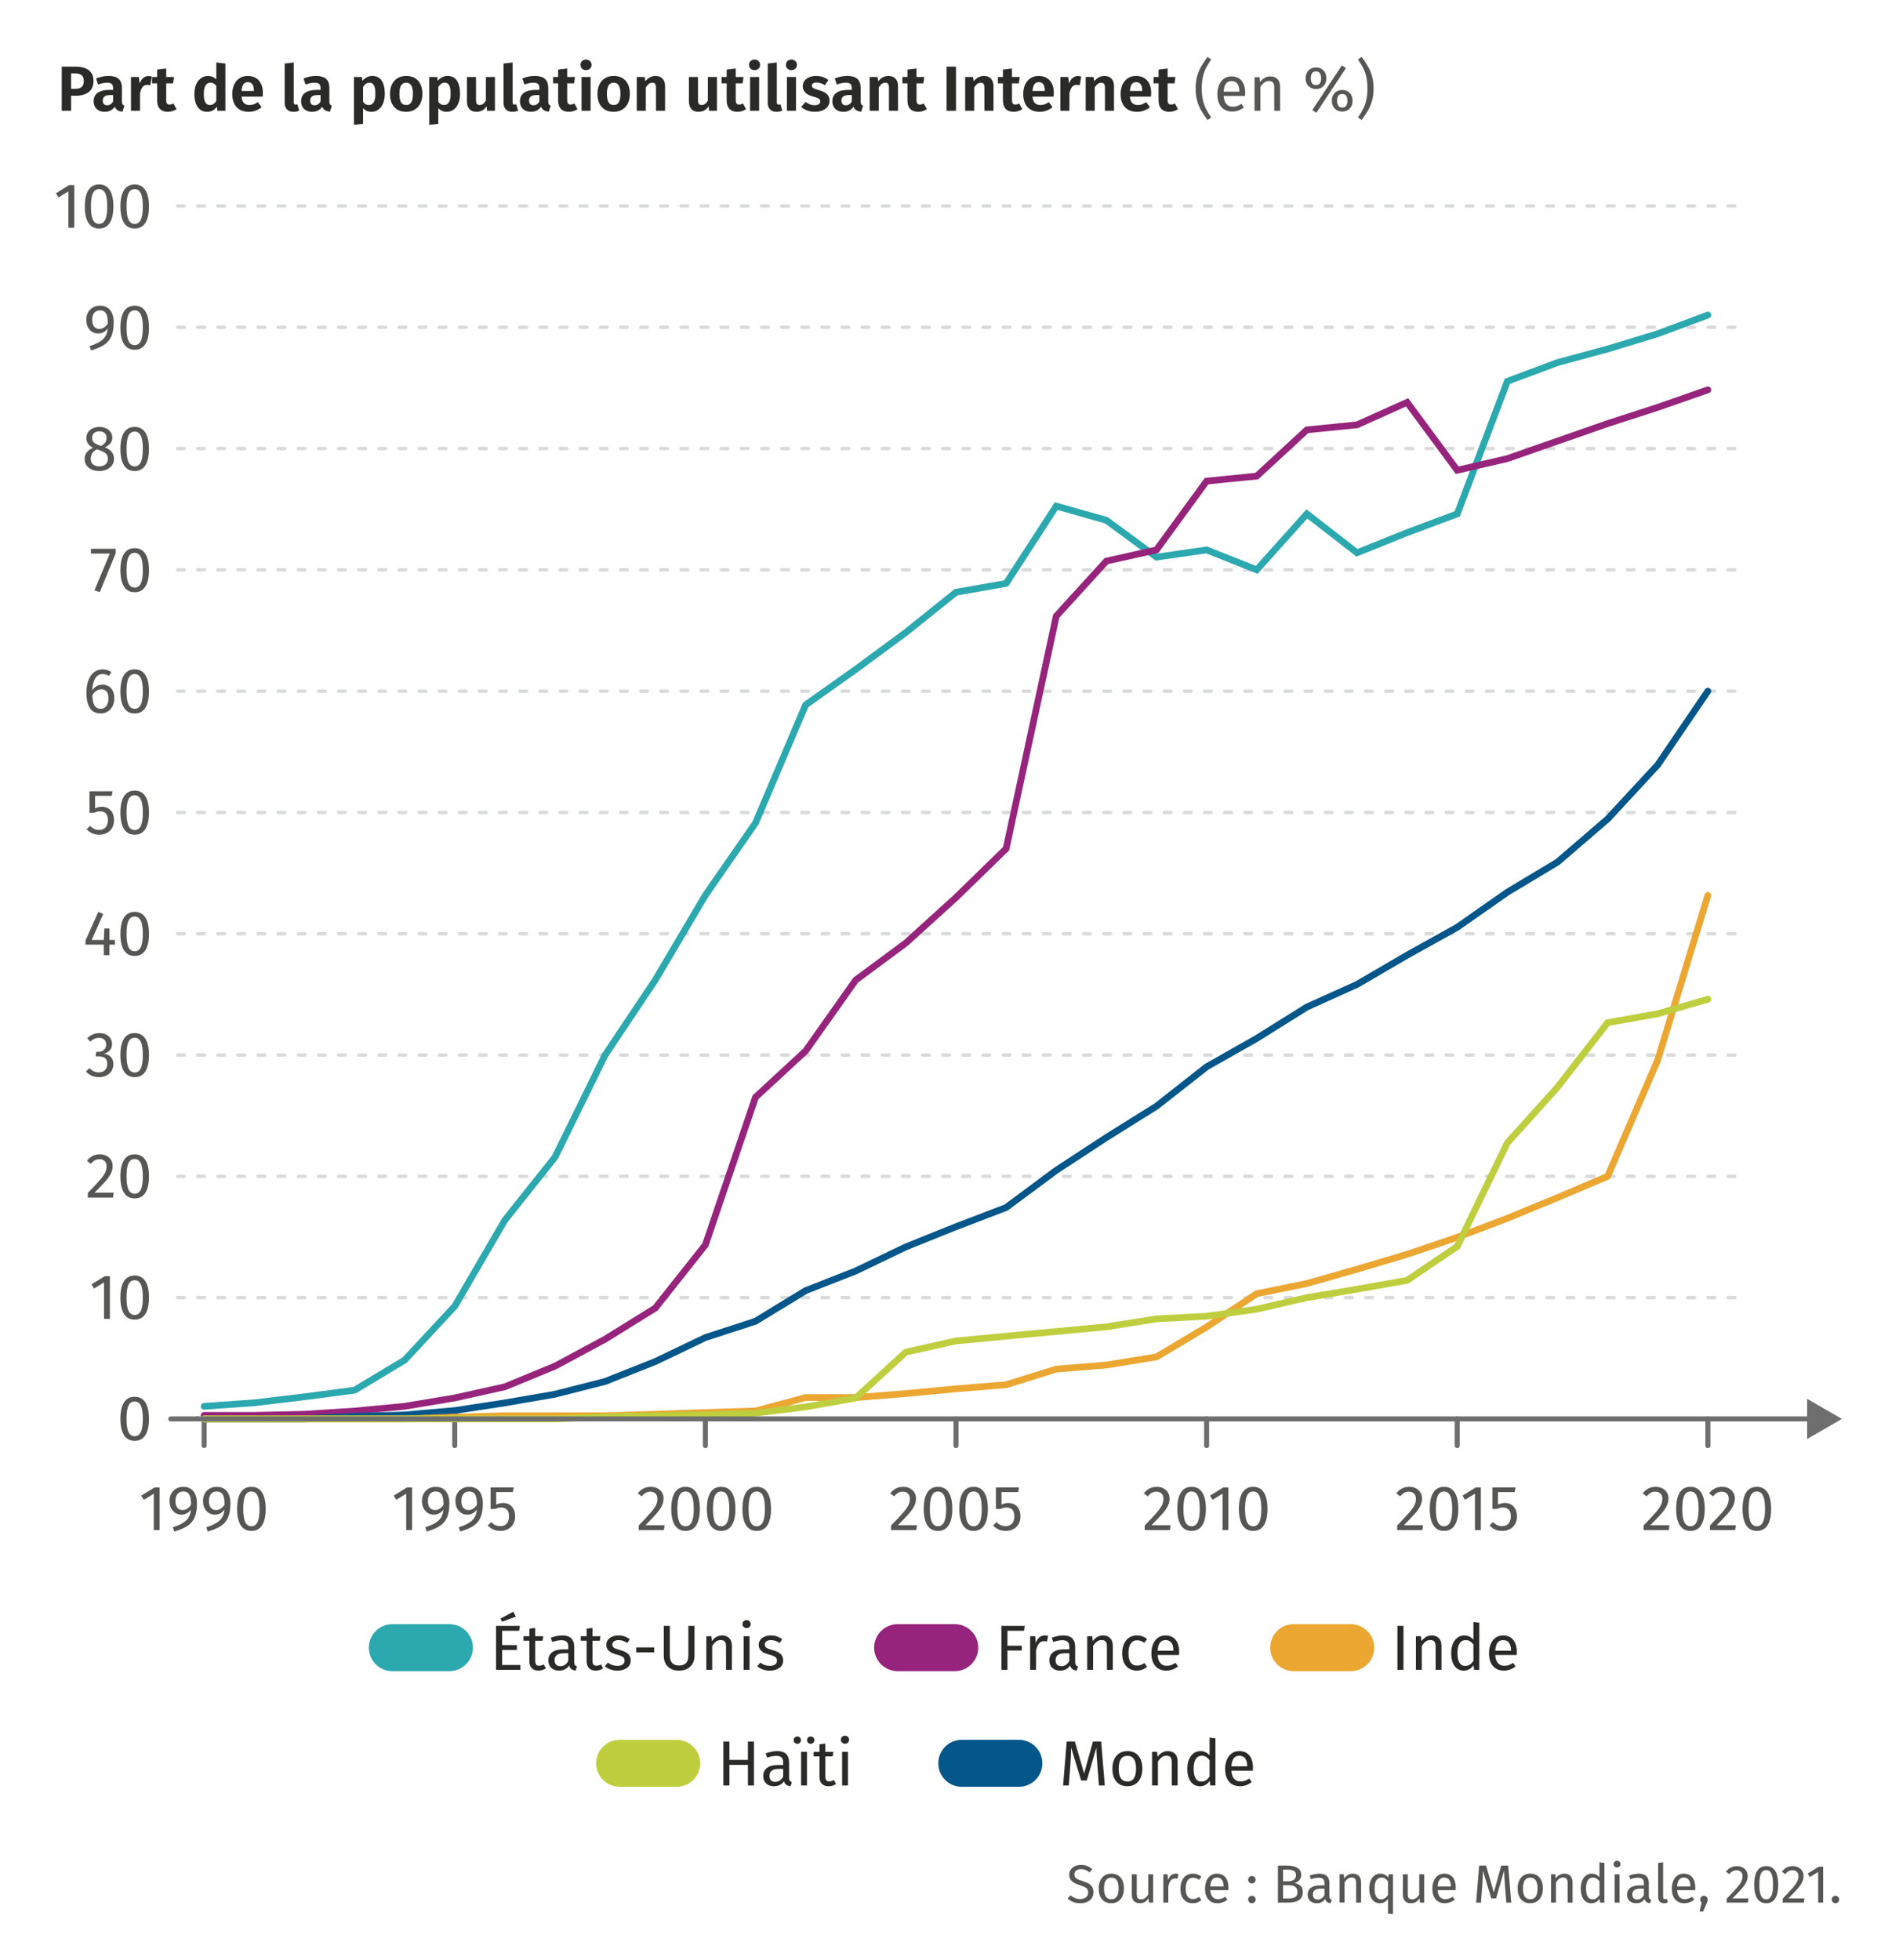<?xml version="1.0" encoding="UTF-8"?><svg id="uuid-1482a32b-c225-4691-91db-32374eb649ff" xmlns="http://www.w3.org/2000/svg" viewBox="0 0 282.898 291.969"><line x1="26.44" y1="30.679" x2="259.774" y2="30.679" style="fill:none; stroke:#d9dada; stroke-dasharray:0 0 1 2; stroke-linecap:round; stroke-miterlimit:10; stroke-width:.5px;"/><line x1="26.44" y1="139.084" x2="259.774" y2="139.084" style="fill:none; stroke:#d9dada; stroke-dasharray:0 0 1 2; stroke-linecap:round; stroke-miterlimit:10; stroke-width:.5px;"/><line x1="26.44" y1="157.151" x2="259.774" y2="157.151" style="fill:none; stroke:#d9dada; stroke-dasharray:0 0 1 2; stroke-linecap:round; stroke-miterlimit:10; stroke-width:.5px;"/><line x1="26.44" y1="175.219" x2="259.774" y2="175.219" style="fill:none; stroke:#d9dada; stroke-dasharray:0 0 1 2; stroke-linecap:round; stroke-miterlimit:10; stroke-width:.5px;"/><line x1="26.44" y1="193.287" x2="259.774" y2="193.287" style="fill:none; stroke:#d9dada; stroke-dasharray:0 0 1 2; stroke-linecap:round; stroke-miterlimit:10; stroke-width:.5px;"/><path d="M21.655,208.9c.358,.561,.537,1.373,.537,2.437,0,1.064-.179,1.878-.537,2.441s-.888,.846-1.591,.846-1.233-.282-1.591-.846-.537-1.377-.537-2.441c0-1.063,.179-1.876,.537-2.437s.888-.841,1.591-.841,1.233,.28,1.591,.841Zm-2.508,.461c-.2,.405-.299,1.063-.299,1.976s.1,1.572,.299,1.98c.199,.409,.505,.613,.916,.613,.405,0,.709-.204,.912-.613,.203-.408,.304-1.068,.304-1.98,0-.905-.102-1.562-.304-1.971-.203-.409-.507-.613-.912-.613-.412,0-.717,.203-.916,.608Z" style="fill:#565655;"/><g><path d="M11.067,27.572v6.355h-.874v-5.424l-1.482,.902-.38-.618,1.966-1.216h.77Z" style="fill:#565655;"/><path d="M16.354,28.318c.358,.561,.537,1.373,.537,2.437s-.179,1.878-.537,2.441-.888,.845-1.591,.845-1.233-.282-1.591-.845-.537-1.377-.537-2.441,.179-1.876,.537-2.437,.888-.841,1.591-.841,1.233,.28,1.591,.841Zm-2.508,.461c-.2,.405-.299,1.064-.299,1.976,0,.912,.1,1.572,.299,1.98,.199,.409,.505,.613,.916,.613,.405,0,.709-.204,.912-.613,.203-.408,.304-1.069,.304-1.98,0-.906-.102-1.563-.304-1.971-.203-.409-.507-.613-.912-.613-.412,0-.717,.203-.916,.608Z" style="fill:#565655;"/><path d="M21.655,28.318c.358,.561,.537,1.373,.537,2.437s-.179,1.878-.537,2.441-.888,.845-1.591,.845-1.233-.282-1.591-.845-.537-1.377-.537-2.441,.179-1.876,.537-2.437,.888-.841,1.591-.841,1.233,.28,1.591,.841Zm-2.508,.461c-.2,.405-.299,1.064-.299,1.976,0,.912,.1,1.572,.299,1.98,.199,.409,.505,.613,.916,.613,.405,0,.709-.204,.912-.613,.203-.408,.304-1.069,.304-1.98,0-.906-.102-1.563-.304-1.971-.203-.409-.507-.613-.912-.613-.412,0-.717,.203-.916,.608Z" style="fill:#565655;"/></g><g><path d="M17.128,140.016v.694h-.827v1.567h-.845v-1.567h-2.717v-.627l1.91-4.257,.731,.305-1.72,3.885h1.805l.076-1.71h.76v1.71h.827Z" style="fill:#565655;"/><path d="M21.655,136.667c.358,.561,.537,1.373,.537,2.438,0,1.063-.179,1.878-.537,2.441s-.888,.845-1.591,.845-1.233-.281-1.591-.845-.537-1.378-.537-2.441c0-1.064,.179-1.877,.537-2.438s.888-.841,1.591-.841,1.233,.28,1.591,.841Zm-2.508,.461c-.2,.405-.299,1.064-.299,1.977,0,.911,.1,1.572,.299,1.98,.199,.408,.505,.612,.916,.612,.405,0,.709-.204,.912-.612s.304-1.069,.304-1.98c0-.906-.102-1.563-.304-1.972s-.507-.612-.912-.612c-.412,0-.717,.202-.916,.607Z" style="fill:#565655;"/></g><line x1="26.44" y1="121.016" x2="259.774" y2="121.016" style="fill:none; stroke:#d9dada; stroke-dasharray:0 0 1 2; stroke-linecap:round; stroke-miterlimit:10; stroke-width:.5px;"/><g><path d="M16.644,118.548h-2.479v1.871c.323-.165,.662-.247,1.016-.247,.545,0,.982,.179,1.311,.537,.329,.357,.494,.85,.494,1.477,0,.418-.092,.791-.275,1.116-.184,.327-.442,.58-.774,.761s-.717,.271-1.154,.271c-.386,0-.731-.068-1.036-.204-.304-.137-.585-.338-.845-.604l.513-.503c.203,.202,.412,.353,.627,.451,.215,.098,.459,.146,.731,.146,.405,0,.723-.126,.955-.38,.231-.253,.347-.611,.347-1.073s-.104-.798-.313-1.007-.491-.313-.845-.313c-.165,0-.317,.018-.456,.052-.14,.035-.289,.091-.447,.167h-.684v-3.202h3.439l-.123,.685Z" style="fill:#565655;"/><path d="M21.655,118.609c.358,.561,.537,1.373,.537,2.437,0,1.064-.179,1.878-.537,2.441s-.888,.846-1.591,.846-1.233-.282-1.591-.846-.537-1.377-.537-2.441c0-1.063,.179-1.876,.537-2.437s.888-.841,1.591-.841,1.233,.28,1.591,.841Zm-2.508,.461c-.2,.405-.299,1.063-.299,1.976s.1,1.572,.299,1.98c.199,.409,.505,.613,.916,.613,.405,0,.709-.204,.912-.613,.203-.408,.304-1.068,.304-1.98,0-.905-.102-1.562-.304-1.971-.203-.409-.507-.613-.912-.613-.412,0-.717,.203-.916,.608Z" style="fill:#565655;"/></g><line x1="26.44" y1="102.949" x2="259.774" y2="102.949" style="fill:none; stroke:#d9dada; stroke-dasharray:0 0 1 2; stroke-linecap:round; stroke-miterlimit:10; stroke-width:.5px;"/><g><path d="M16.16,102.208c.266,.152,.478,.381,.636,.685s.238,.675,.238,1.111c0,.45-.09,.847-.271,1.192-.18,.345-.424,.611-.731,.798s-.647,.28-1.021,.28c-.741,0-1.283-.273-1.625-.821-.342-.548-.513-1.307-.513-2.275,0-.69,.097-1.297,.29-1.819,.193-.522,.471-.928,.832-1.216s.789-.433,1.282-.433c.481,0,.918,.13,1.311,.39l-.342,.579c-.298-.184-.624-.275-.979-.275-.456,0-.817,.219-1.083,.655-.266,.438-.412,1.023-.437,1.758,.393-.558,.902-.836,1.529-.836,.323,0,.618,.076,.884,.228Zm-.304,2.955c.196-.278,.294-.655,.294-1.131,0-.905-.342-1.358-1.026-1.358-.279,0-.535,.078-.77,.232-.234,.155-.434,.369-.599,.642,.019,.697,.128,1.21,.328,1.539,.199,.329,.508,.494,.926,.494,.367,0,.649-.14,.845-.418Z" style="fill:#565655;"/><path d="M21.655,100.551c.358,.561,.537,1.373,.537,2.437,0,1.064-.179,1.878-.537,2.441s-.888,.846-1.591,.846-1.233-.282-1.591-.846-.537-1.377-.537-2.441c0-1.063,.179-1.876,.537-2.437s.888-.841,1.591-.841,1.233,.28,1.591,.841Zm-2.508,.461c-.2,.405-.299,1.063-.299,1.976s.1,1.572,.299,1.98c.199,.409,.505,.613,.916,.613,.405,0,.709-.204,.912-.613,.203-.408,.304-1.068,.304-1.98,0-.905-.102-1.562-.304-1.971-.203-.409-.507-.613-.912-.613-.412,0-.717,.203-.916,.608Z" style="fill:#565655;"/></g><line x1="26.44" y1="84.881" x2="259.774" y2="84.881" style="fill:none; stroke:#d9dada; stroke-dasharray:0 0 1 2; stroke-linecap:round; stroke-miterlimit:10; stroke-width:.5px;"/><g><path d="M17.243,81.747v.655l-2.375,5.795-.798-.266,2.29-5.473h-2.812v-.712h3.696Z" style="fill:#565655;"/><path d="M21.655,82.492c.358,.561,.537,1.373,.537,2.438,0,1.063-.179,1.878-.537,2.441s-.888,.845-1.591,.845-1.233-.281-1.591-.845-.537-1.378-.537-2.441c0-1.064,.179-1.877,.537-2.438s.888-.841,1.591-.841,1.233,.28,1.591,.841Zm-2.508,.461c-.2,.405-.299,1.064-.299,1.977,0,.911,.1,1.572,.299,1.98,.199,.408,.505,.612,.916,.612,.405,0,.709-.204,.912-.612s.304-1.069,.304-1.98c0-.906-.102-1.563-.304-1.972s-.507-.612-.912-.612c-.412,0-.717,.202-.916,.607Z" style="fill:#565655;"/></g><line x1="26.44" y1="66.814" x2="259.774" y2="66.814" style="fill:none; stroke:#d9dada; stroke-dasharray:0 0 1 2; stroke-linecap:round; stroke-miterlimit:10; stroke-width:.5px;"/><g><path d="M16.986,68.344c0,.349-.094,.661-.28,.936-.187,.275-.448,.491-.784,.646-.336,.155-.716,.232-1.14,.232-.431,0-.811-.076-1.14-.228-.329-.152-.584-.364-.765-.637s-.271-.583-.271-.931c0-.393,.106-.722,.318-.988,.212-.266,.524-.488,.936-.665-.336-.171-.584-.378-.746-.622-.161-.244-.242-.531-.242-.86,0-.342,.09-.637,.271-.884,.18-.247,.418-.434,.712-.561,.294-.126,.609-.19,.945-.19,.329,0,.641,.061,.936,.181,.294,.121,.534,.303,.717,.546s.275,.537,.275,.878c0,.317-.088,.589-.266,.817-.178,.228-.45,.434-.817,.617,.893,.361,1.34,.931,1.34,1.71Zm-1.259,.817c.231-.203,.347-.472,.347-.808,0-.228-.044-.419-.133-.575-.089-.155-.231-.291-.428-.409s-.472-.236-.827-.356l-.237-.086c-.317,.152-.551,.344-.703,.575-.152,.231-.228,.518-.228,.859,0,.349,.114,.619,.342,.812s.538,.29,.931,.29,.705-.101,.936-.304Zm-1.71-4.655c-.193,.171-.29,.415-.29,.731,0,.304,.094,.535,.28,.694,.187,.158,.486,.304,.898,.437l.162,.057c.285-.165,.491-.338,.617-.522,.127-.184,.19-.408,.19-.674,0-.298-.093-.535-.28-.712-.187-.177-.451-.266-.793-.266-.33,0-.591,.085-.784,.256Z" style="fill:#565655;"/><path d="M21.655,64.435c.358,.561,.537,1.373,.537,2.437s-.179,1.878-.537,2.441-.888,.845-1.591,.845-1.233-.282-1.591-.845-.537-1.377-.537-2.441,.179-1.876,.537-2.437,.888-.841,1.591-.841,1.233,.28,1.591,.841Zm-2.508,.461c-.2,.405-.299,1.064-.299,1.976,0,.912,.1,1.572,.299,1.98,.199,.409,.505,.613,.916,.613,.405,0,.709-.204,.912-.613,.203-.408,.304-1.069,.304-1.98,0-.906-.102-1.563-.304-1.971-.203-.409-.507-.613-.912-.613-.412,0-.717,.203-.916,.608Z" style="fill:#565655;"/></g><line x1="26.44" y1="48.746" x2="259.774" y2="48.746" style="fill:none; stroke:#d9dada; stroke-dasharray:0 0 1 2; stroke-linecap:round; stroke-miterlimit:10; stroke-width:.5px;"/><g><path d="M16.416,46.196c.348,.44,.522,1.043,.522,1.81,0,.868-.118,1.566-.352,2.095-.234,.529-.592,.95-1.074,1.264s-1.134,.59-1.957,.831l-.199-.655c.849-.241,1.499-.567,1.952-.979,.453-.412,.695-.959,.727-1.644-.146,.228-.342,.412-.589,.551-.247,.14-.526,.209-.836,.209-.33,0-.627-.084-.893-.251-.266-.168-.477-.405-.632-.713-.155-.307-.232-.666-.232-1.078,0-.431,.091-.804,.275-1.121,.184-.316,.429-.559,.736-.727,.307-.168,.647-.252,1.021-.252,.671,0,1.181,.22,1.53,.661Zm-.361,2.009c.013-.703-.074-1.208-.261-1.516-.187-.307-.483-.46-.888-.46-.374,0-.662,.124-.864,.37-.203,.247-.304,.599-.304,1.055,0,.443,.095,.777,.285,1.002,.19,.225,.446,.337,.77,.337,.5,0,.921-.263,1.263-.788Z" style="fill:#565655;"/><path d="M21.655,46.376c.358,.561,.537,1.373,.537,2.437s-.179,1.878-.537,2.441-.888,.845-1.591,.845-1.233-.282-1.591-.845-.537-1.377-.537-2.441,.179-1.876,.537-2.437,.888-.841,1.591-.841,1.233,.28,1.591,.841Zm-2.508,.461c-.2,.405-.299,1.064-.299,1.976,0,.912,.1,1.572,.299,1.98,.199,.409,.505,.613,.916,.613,.405,0,.709-.204,.912-.613,.203-.408,.304-1.069,.304-1.98,0-.906-.102-1.563-.304-1.971-.203-.409-.507-.613-.912-.613-.412,0-.717,.203-.916,.608Z" style="fill:#565655;"/></g><g><path d="M15.822,154.104c.282,.146,.497,.342,.646,.589,.148,.247,.223,.516,.223,.808,0,.386-.113,.704-.337,.954-.225,.251-.524,.42-.897,.509,.424,.038,.77,.189,1.035,.456,.266,.266,.399,.627,.399,1.083,0,.367-.088,.699-.266,.997-.178,.298-.431,.53-.76,.698s-.709,.252-1.14,.252c-.386,0-.741-.071-1.064-.214-.323-.143-.604-.356-.845-.642l.522-.484c.209,.216,.423,.374,.641,.476,.219,.102,.458,.151,.717,.151,.399,0,.712-.112,.94-.337s.342-.527,.342-.907c0-.418-.108-.713-.323-.884s-.529-.256-.94-.256h-.475l.104-.675h.323c.329,0,.603-.099,.822-.295,.218-.196,.328-.472,.328-.826,0-.298-.095-.533-.285-.708-.19-.174-.446-.261-.77-.261-.247,0-.473,.044-.679,.133-.206,.089-.416,.234-.632,.437l-.456-.522c.538-.5,1.143-.75,1.814-.75,.393,0,.729,.073,1.012,.219Z" style="fill:#565655;"/><path d="M21.655,154.726c.358,.561,.537,1.373,.537,2.437,0,1.064-.179,1.878-.537,2.441s-.888,.846-1.591,.846-1.233-.282-1.591-.846-.537-1.377-.537-2.441c0-1.063,.179-1.876,.537-2.437s.888-.841,1.591-.841,1.233,.28,1.591,.841Zm-2.508,.461c-.2,.405-.299,1.063-.299,1.976s.1,1.572,.299,1.98c.199,.409,.505,.613,.916,.613,.405,0,.709-.204,.912-.613,.203-.408,.304-1.068,.304-1.98,0-.905-.102-1.562-.304-1.971-.203-.409-.507-.613-.912-.613-.412,0-.717,.203-.916,.608Z" style="fill:#565655;"/></g><g><path d="M15.879,172.171c.288,.152,.511,.359,.669,.622s.238,.56,.238,.889c0,.386-.087,.757-.261,1.111-.174,.354-.442,.737-.803,1.149-.361,.412-.909,.984-1.644,1.72h2.859l-.104,.731h-3.752v-.693c.849-.881,1.45-1.525,1.805-1.934,.355-.408,.608-.765,.76-1.068,.152-.305,.228-.631,.228-.979,0-.33-.095-.588-.285-.774s-.443-.28-.76-.28c-.26,0-.488,.054-.684,.161s-.405,.285-.627,.532l-.57-.456c.26-.323,.548-.563,.865-.722,.316-.158,.671-.238,1.064-.238,.38,0,.714,.076,1.002,.229Z" style="fill:#565655;"/><path d="M21.655,172.783c.358,.561,.537,1.373,.537,2.438,0,1.063-.179,1.878-.537,2.441s-.888,.845-1.591,.845-1.233-.281-1.591-.845-.537-1.378-.537-2.441c0-1.064,.179-1.877,.537-2.438s.888-.841,1.591-.841,1.233,.28,1.591,.841Zm-2.508,.461c-.2,.405-.299,1.064-.299,1.977,0,.911,.1,1.572,.299,1.98,.199,.408,.505,.612,.916,.612,.405,0,.709-.204,.912-.612s.304-1.069,.304-1.98c0-.906-.102-1.563-.304-1.972s-.507-.612-.912-.612c-.412,0-.717,.202-.916,.607Z" style="fill:#565655;"/></g><g><path d="M16.368,190.097v6.355h-.874v-5.425l-1.482,.902-.38-.617,1.966-1.216h.77Z" style="fill:#565655;"/><path d="M21.655,190.842c.358,.561,.537,1.373,.537,2.438,0,1.063-.179,1.878-.537,2.441s-.888,.845-1.591,.845-1.233-.281-1.591-.845-.537-1.378-.537-2.441c0-1.064,.179-1.877,.537-2.438s.888-.841,1.591-.841,1.233,.28,1.591,.841Zm-2.508,.461c-.2,.405-.299,1.064-.299,1.977,0,.911,.1,1.572,.299,1.98,.199,.408,.505,.612,.916,.612,.405,0,.709-.204,.912-.612s.304-1.069,.304-1.98c0-.906-.102-1.563-.304-1.972s-.507-.612-.912-.612c-.412,0-.717,.202-.916,.607Z" style="fill:#565655;"/></g><g><path d="M23.782,221.566v6.355h-.874v-5.425l-1.482,.902-.38-.617,1.966-1.216h.77Z" style="fill:#565655;"/><path d="M28.817,222.132c.348,.439,.522,1.043,.522,1.81,0,.867-.118,1.565-.352,2.095-.234,.528-.592,.95-1.074,1.264s-1.134,.59-1.957,.831l-.199-.655c.849-.241,1.499-.567,1.952-.979,.453-.412,.695-.96,.727-1.644-.146,.228-.342,.411-.589,.551s-.526,.209-.836,.209c-.33,0-.627-.084-.893-.252s-.477-.405-.632-.713c-.155-.307-.232-.666-.232-1.078,0-.431,.091-.804,.275-1.121,.184-.316,.429-.559,.736-.727,.307-.168,.647-.252,1.021-.252,.671,0,1.181,.221,1.53,.661Zm-.361,2.009c.013-.703-.074-1.208-.261-1.516-.187-.307-.483-.46-.888-.46-.374,0-.662,.123-.864,.37-.203,.247-.304,.599-.304,1.055,0,.443,.095,.777,.285,1.002,.19,.225,.446,.337,.77,.337,.5,0,.921-.263,1.263-.788Z" style="fill:#565655;"/><path d="M33.804,222.132c.348,.439,.522,1.043,.522,1.81,0,.867-.118,1.565-.352,2.095-.234,.528-.592,.95-1.074,1.264s-1.134,.59-1.957,.831l-.199-.655c.849-.241,1.499-.567,1.952-.979,.453-.412,.695-.96,.727-1.644-.146,.228-.342,.411-.589,.551s-.526,.209-.836,.209c-.33,0-.627-.084-.893-.252s-.477-.405-.632-.713c-.155-.307-.232-.666-.232-1.078,0-.431,.091-.804,.275-1.121,.184-.316,.429-.559,.736-.727,.307-.168,.647-.252,1.021-.252,.671,0,1.181,.221,1.53,.661Zm-.361,2.009c.013-.703-.074-1.208-.261-1.516-.187-.307-.483-.46-.888-.46-.374,0-.662,.123-.864,.37-.203,.247-.304,.599-.304,1.055,0,.443,.095,.777,.285,1.002,.19,.225,.446,.337,.77,.337,.5,0,.921-.263,1.263-.788Z" style="fill:#565655;"/><path d="M39.043,222.312c.358,.561,.537,1.373,.537,2.438,0,1.063-.179,1.878-.537,2.441s-.888,.845-1.591,.845-1.233-.281-1.591-.845-.537-1.378-.537-2.441c0-1.064,.179-1.877,.537-2.438s.888-.841,1.591-.841,1.233,.28,1.591,.841Zm-2.508,.461c-.2,.405-.299,1.064-.299,1.977,0,.911,.1,1.572,.299,1.98,.199,.408,.505,.612,.916,.612,.405,0,.709-.204,.912-.612s.304-1.069,.304-1.98c0-.906-.102-1.563-.304-1.972s-.507-.612-.912-.612c-.412,0-.717,.202-.916,.607Z" style="fill:#565655;"/></g><g><path d="M61.389,221.566v6.355h-.874v-5.425l-1.482,.902-.38-.617,1.966-1.216h.77Z" style="fill:#565655;"/><path d="M66.424,222.132c.348,.439,.522,1.043,.522,1.81,0,.867-.118,1.565-.352,2.095-.234,.528-.592,.95-1.074,1.264s-1.134,.59-1.957,.831l-.199-.655c.849-.241,1.499-.567,1.952-.979,.453-.412,.695-.96,.727-1.644-.146,.228-.342,.411-.589,.551s-.526,.209-.836,.209c-.33,0-.627-.084-.893-.252s-.477-.405-.632-.713c-.155-.307-.232-.666-.232-1.078,0-.431,.091-.804,.275-1.121,.184-.316,.429-.559,.736-.727,.307-.168,.647-.252,1.021-.252,.671,0,1.181,.221,1.53,.661Zm-.361,2.009c.013-.703-.074-1.208-.261-1.516-.187-.307-.483-.46-.888-.46-.374,0-.662,.123-.864,.37-.203,.247-.304,.599-.304,1.055,0,.443,.095,.777,.285,1.002,.19,.225,.446,.337,.77,.337,.5,0,.921-.263,1.263-.788Z" style="fill:#565655;"/><path d="M71.411,222.132c.348,.439,.522,1.043,.522,1.81,0,.867-.118,1.565-.352,2.095-.234,.528-.592,.95-1.074,1.264s-1.134,.59-1.957,.831l-.199-.655c.849-.241,1.499-.567,1.952-.979,.453-.412,.695-.96,.727-1.644-.146,.228-.342,.411-.589,.551s-.526,.209-.836,.209c-.33,0-.627-.084-.893-.252s-.477-.405-.632-.713c-.155-.307-.232-.666-.232-1.078,0-.431,.091-.804,.275-1.121,.184-.316,.429-.559,.736-.727,.307-.168,.647-.252,1.021-.252,.671,0,1.181,.221,1.53,.661Zm-.361,2.009c.013-.703-.074-1.208-.261-1.516-.187-.307-.483-.46-.888-.46-.374,0-.662,.123-.864,.37-.203,.247-.304,.599-.304,1.055,0,.443,.095,.777,.285,1.002,.19,.225,.446,.337,.77,.337,.5,0,.921-.263,1.263-.788Z" style="fill:#565655;"/><path d="M76.398,222.25h-2.479v1.872c.323-.165,.662-.247,1.016-.247,.545,0,.982,.179,1.311,.536,.329,.358,.494,.851,.494,1.478,0,.418-.092,.79-.275,1.116-.184,.326-.442,.579-.774,.76s-.717,.271-1.154,.271c-.386,0-.731-.067-1.036-.204-.304-.136-.585-.337-.845-.603l.513-.504c.203,.203,.412,.354,.627,.451,.215,.099,.459,.147,.731,.147,.405,0,.723-.127,.955-.38,.231-.254,.347-.611,.347-1.073,0-.463-.104-.799-.313-1.008s-.491-.313-.845-.313c-.165,0-.317,.018-.456,.053-.14,.035-.289,.09-.447,.166h-.684v-3.201h3.439l-.123,.684Z" style="fill:#565655;"/></g><g><path d="M97.945,221.699c.288,.152,.512,.359,.67,.622s.237,.56,.237,.889c0,.386-.087,.757-.261,1.111-.175,.354-.442,.737-.803,1.149-.361,.412-.909,.984-1.644,1.72h2.859l-.104,.731h-3.753v-.693c.849-.881,1.45-1.525,1.805-1.934,.355-.408,.608-.765,.761-1.068,.151-.305,.228-.631,.228-.979,0-.33-.095-.588-.285-.774-.189-.187-.443-.28-.76-.28-.26,0-.487,.054-.684,.161s-.405,.285-.627,.532l-.57-.456c.26-.323,.548-.563,.864-.722s.672-.238,1.064-.238c.38,0,.714,.076,1.002,.229Z" style="fill:#565655;"/><path d="M103.722,222.312c.357,.561,.536,1.373,.536,2.438,0,1.063-.179,1.878-.536,2.441-.358,.563-.889,.845-1.592,.845s-1.233-.281-1.591-.845c-.358-.563-.537-1.378-.537-2.441,0-1.064,.179-1.877,.537-2.438,.357-.561,.888-.841,1.591-.841s1.233,.28,1.592,.841Zm-2.508,.461c-.2,.405-.3,1.064-.3,1.977,0,.911,.1,1.572,.3,1.98,.199,.408,.505,.612,.916,.612,.405,0,.71-.204,.912-.612,.203-.408,.305-1.069,.305-1.98,0-.906-.102-1.563-.305-1.972-.202-.408-.507-.612-.912-.612-.411,0-.717,.202-.916,.607Z" style="fill:#565655;"/><path d="M109.022,222.312c.357,.561,.536,1.373,.536,2.438,0,1.063-.179,1.878-.536,2.441-.358,.563-.889,.845-1.592,.845s-1.233-.281-1.591-.845c-.358-.563-.537-1.378-.537-2.441,0-1.064,.179-1.877,.537-2.438,.357-.561,.888-.841,1.591-.841s1.233,.28,1.592,.841Zm-2.508,.461c-.2,.405-.3,1.064-.3,1.977,0,.911,.1,1.572,.3,1.98,.199,.408,.505,.612,.916,.612,.405,0,.71-.204,.912-.612,.203-.408,.305-1.069,.305-1.98,0-.906-.102-1.563-.305-1.972-.202-.408-.507-.612-.912-.612-.411,0-.717,.202-.916,.607Z" style="fill:#565655;"/><path d="M114.323,222.312c.357,.561,.536,1.373,.536,2.438,0,1.063-.179,1.878-.536,2.441-.358,.563-.889,.845-1.592,.845s-1.233-.281-1.591-.845c-.358-.563-.537-1.378-.537-2.441,0-1.064,.179-1.877,.537-2.438,.357-.561,.888-.841,1.591-.841s1.233,.28,1.592,.841Zm-2.508,.461c-.2,.405-.3,1.064-.3,1.977,0,.911,.1,1.572,.3,1.98,.199,.408,.505,.612,.916,.612,.405,0,.71-.204,.912-.612,.203-.408,.305-1.069,.305-1.98,0-.906-.102-1.563-.305-1.972-.202-.408-.507-.612-.912-.612-.411,0-.717,.202-.916,.607Z" style="fill:#565655;"/></g><g><path d="M135.552,221.699c.288,.152,.511,.359,.669,.622s.238,.56,.238,.889c0,.386-.087,.757-.261,1.111-.174,.354-.442,.737-.803,1.149-.361,.412-.909,.984-1.644,1.72h2.859l-.104,.731h-3.752v-.693c.849-.881,1.45-1.525,1.805-1.934,.355-.408,.608-.765,.76-1.068,.152-.305,.228-.631,.228-.979,0-.33-.095-.588-.285-.774s-.443-.28-.76-.28c-.26,0-.488,.054-.684,.161s-.405,.285-.627,.532l-.57-.456c.26-.323,.548-.563,.865-.722,.316-.158,.671-.238,1.064-.238,.38,0,.714,.076,1.002,.229Z" style="fill:#565655;"/><path d="M141.328,222.312c.358,.561,.537,1.373,.537,2.438,0,1.063-.179,1.878-.537,2.441s-.888,.845-1.591,.845-1.233-.281-1.591-.845-.537-1.378-.537-2.441c0-1.064,.179-1.877,.537-2.438s.888-.841,1.591-.841,1.233,.28,1.591,.841Zm-2.508,.461c-.2,.405-.299,1.064-.299,1.977,0,.911,.1,1.572,.299,1.98,.199,.408,.505,.612,.916,.612,.405,0,.709-.204,.912-.612s.304-1.069,.304-1.98c0-.906-.102-1.563-.304-1.972s-.507-.612-.912-.612c-.412,0-.717,.202-.916,.607Z" style="fill:#565655;"/><path d="M146.629,222.312c.358,.561,.537,1.373,.537,2.438,0,1.063-.179,1.878-.537,2.441s-.888,.845-1.591,.845-1.233-.281-1.591-.845-.537-1.378-.537-2.441c0-1.064,.179-1.877,.537-2.438s.888-.841,1.591-.841,1.233,.28,1.591,.841Zm-2.508,.461c-.2,.405-.299,1.064-.299,1.977,0,.911,.1,1.572,.299,1.98,.199,.408,.505,.612,.916,.612,.405,0,.709-.204,.912-.612s.304-1.069,.304-1.98c0-.906-.102-1.563-.304-1.972s-.507-.612-.912-.612c-.412,0-.717,.202-.916,.607Z" style="fill:#565655;"/><path d="M151.678,222.25h-2.479v1.872c.323-.165,.662-.247,1.016-.247,.545,0,.982,.179,1.311,.536,.329,.358,.494,.851,.494,1.478,0,.418-.092,.79-.275,1.116-.184,.326-.442,.579-.774,.76s-.717,.271-1.154,.271c-.386,0-.731-.067-1.036-.204-.304-.136-.585-.337-.845-.603l.513-.504c.203,.203,.412,.354,.627,.451,.215,.099,.459,.147,.731,.147,.405,0,.723-.127,.955-.38,.231-.254,.347-.611,.347-1.073,0-.463-.104-.799-.313-1.008s-.491-.313-.845-.313c-.165,0-.317,.018-.456,.053-.14,.035-.289,.09-.447,.166h-.684v-3.201h3.439l-.123,.684Z" style="fill:#565655;"/></g><g><path d="M173.33,221.699c.288,.152,.511,.359,.669,.622s.238,.56,.238,.889c0,.386-.087,.757-.261,1.111-.174,.354-.442,.737-.803,1.149-.361,.412-.909,.984-1.644,1.72h2.859l-.104,.731h-3.752v-.693c.849-.881,1.45-1.525,1.805-1.934,.355-.408,.608-.765,.76-1.068,.152-.305,.228-.631,.228-.979,0-.33-.095-.588-.285-.774s-.443-.28-.76-.28c-.26,0-.488,.054-.684,.161s-.405,.285-.627,.532l-.57-.456c.26-.323,.548-.563,.865-.722,.316-.158,.671-.238,1.064-.238,.38,0,.714,.076,1.002,.229Z" style="fill:#565655;"/><path d="M179.105,222.312c.358,.561,.537,1.373,.537,2.438,0,1.063-.179,1.878-.537,2.441s-.888,.845-1.591,.845-1.233-.281-1.591-.845-.537-1.378-.537-2.441c0-1.064,.179-1.877,.537-2.438s.888-.841,1.591-.841,1.233,.28,1.591,.841Zm-2.508,.461c-.2,.405-.299,1.064-.299,1.977,0,.911,.1,1.572,.299,1.98,.199,.408,.505,.612,.916,.612,.405,0,.709-.204,.912-.612s.304-1.069,.304-1.98c0-.906-.102-1.563-.304-1.972s-.507-.612-.912-.612c-.412,0-.717,.202-.916,.607Z" style="fill:#565655;"/><path d="M182.996,221.566v6.355h-.874v-5.425l-1.482,.902-.38-.617,1.966-1.216h.77Z" style="fill:#565655;"/><path d="M188.282,222.312c.358,.561,.537,1.373,.537,2.438,0,1.063-.179,1.878-.537,2.441s-.888,.845-1.591,.845-1.233-.281-1.591-.845-.537-1.378-.537-2.441c0-1.064,.179-1.877,.537-2.438s.888-.841,1.591-.841,1.233,.28,1.591,.841Zm-2.508,.461c-.2,.405-.299,1.064-.299,1.977,0,.911,.1,1.572,.299,1.98,.199,.408,.505,.612,.916,.612,.405,0,.709-.204,.912-.612s.304-1.069,.304-1.98c0-.906-.102-1.563-.304-1.972s-.507-.612-.912-.612c-.412,0-.717,.202-.916,.607Z" style="fill:#565655;"/></g><g><path d="M210.937,221.699c.288,.152,.511,.359,.669,.622s.238,.56,.238,.889c0,.386-.087,.757-.261,1.111-.174,.354-.442,.737-.803,1.149-.361,.412-.909,.984-1.644,1.72h2.859l-.104,.731h-3.752v-.693c.849-.881,1.45-1.525,1.805-1.934,.355-.408,.608-.765,.76-1.068,.152-.305,.228-.631,.228-.979,0-.33-.095-.588-.285-.774s-.443-.28-.76-.28c-.26,0-.488,.054-.684,.161s-.405,.285-.627,.532l-.57-.456c.26-.323,.548-.563,.865-.722,.316-.158,.671-.238,1.064-.238,.38,0,.714,.076,1.002,.229Z" style="fill:#565655;"/><path d="M216.713,222.312c.358,.561,.537,1.373,.537,2.438,0,1.063-.179,1.878-.537,2.441s-.888,.845-1.591,.845-1.233-.281-1.591-.845-.537-1.378-.537-2.441c0-1.064,.179-1.877,.537-2.438s.888-.841,1.591-.841,1.233,.28,1.591,.841Zm-2.508,.461c-.2,.405-.299,1.064-.299,1.977,0,.911,.1,1.572,.299,1.98,.199,.408,.505,.612,.916,.612,.405,0,.709-.204,.912-.612s.304-1.069,.304-1.98c0-.906-.102-1.563-.304-1.972s-.507-.612-.912-.612c-.412,0-.717,.202-.916,.607Z" style="fill:#565655;"/><path d="M220.603,221.566v6.355h-.874v-5.425l-1.482,.902-.38-.617,1.966-1.216h.77Z" style="fill:#565655;"/><path d="M225.638,222.25h-2.479v1.872c.323-.165,.662-.247,1.016-.247,.545,0,.982,.179,1.311,.536,.329,.358,.494,.851,.494,1.478,0,.418-.092,.79-.275,1.116-.184,.326-.442,.579-.774,.76s-.717,.271-1.154,.271c-.386,0-.731-.067-1.036-.204-.304-.136-.585-.337-.845-.603l.513-.504c.203,.203,.412,.354,.627,.451,.215,.099,.459,.147,.731,.147,.405,0,.723-.127,.955-.38,.231-.254,.347-.611,.347-1.073,0-.463-.104-.799-.313-1.008s-.491-.313-.845-.313c-.165,0-.317,.018-.456,.053-.14,.035-.289,.09-.447,.166h-.684v-3.201h3.439l-.123,.684Z" style="fill:#565655;"/></g><g><path d="M247.646,221.699c.288,.152,.512,.359,.67,.622s.237,.56,.237,.889c0,.386-.087,.757-.261,1.111-.175,.354-.442,.737-.803,1.149-.361,.412-.909,.984-1.644,1.72h2.859l-.104,.731h-3.753v-.693c.849-.881,1.45-1.525,1.805-1.934,.355-.408,.608-.765,.761-1.068,.151-.305,.228-.631,.228-.979,0-.33-.095-.588-.285-.774-.189-.187-.443-.28-.76-.28-.26,0-.487,.054-.684,.161s-.405,.285-.627,.532l-.57-.456c.26-.323,.548-.563,.864-.722s.672-.238,1.064-.238c.38,0,.714,.076,1.002,.229Z" style="fill:#565655;"/><path d="M253.422,222.312c.357,.561,.536,1.373,.536,2.438,0,1.063-.179,1.878-.536,2.441-.358,.563-.889,.845-1.592,.845s-1.233-.281-1.591-.845c-.358-.563-.537-1.378-.537-2.441,0-1.064,.179-1.877,.537-2.438,.357-.561,.888-.841,1.591-.841s1.233,.28,1.592,.841Zm-2.508,.461c-.2,.405-.3,1.064-.3,1.977,0,.911,.1,1.572,.3,1.98,.199,.408,.505,.612,.916,.612,.405,0,.71-.204,.912-.612,.203-.408,.305-1.069,.305-1.98,0-.906-.102-1.563-.305-1.972-.202-.408-.507-.612-.912-.612-.411,0-.717,.202-.916,.607Z" style="fill:#565655;"/><path d="M257.535,221.699c.288,.152,.512,.359,.67,.622s.237,.56,.237,.889c0,.386-.087,.757-.261,1.111-.175,.354-.442,.737-.803,1.149-.361,.412-.909,.984-1.644,1.72h2.859l-.104,.731h-3.753v-.693c.849-.881,1.45-1.525,1.805-1.934,.355-.408,.608-.765,.761-1.068,.151-.305,.228-.631,.228-.979,0-.33-.095-.588-.285-.774-.189-.187-.443-.28-.76-.28-.26,0-.487,.054-.684,.161s-.405,.285-.627,.532l-.57-.456c.26-.323,.548-.563,.864-.722s.672-.238,1.064-.238c.38,0,.714,.076,1.002,.229Z" style="fill:#565655;"/><path d="M263.312,222.312c.357,.561,.536,1.373,.536,2.438,0,1.063-.179,1.878-.536,2.441-.358,.563-.889,.845-1.592,.845s-1.233-.281-1.591-.845c-.358-.563-.537-1.378-.537-2.441,0-1.064,.179-1.877,.537-2.438,.357-.561,.888-.841,1.591-.841s1.233,.28,1.592,.841Zm-2.508,.461c-.2,.405-.3,1.064-.3,1.977,0,.911,.1,1.572,.3,1.98,.199,.408,.505,.612,.916,.612,.405,0,.71-.204,.912-.612,.203-.408,.305-1.069,.305-1.98,0-.906-.102-1.563-.305-1.972-.202-.408-.507-.612-.912-.612-.411,0-.717,.202-.916,.607Z" style="fill:#565655;"/></g><line x1="29.408" y1="211.354" x2="25.44" y2="211.354" style="fill:none; stroke:#6e6e6e; stroke-linecap:round; stroke-miterlimit:10; stroke-width:.75px;"/><g><path d="M13.221,10.459c.472,.354,.708,.884,.708,1.587,0,.734-.234,1.287-.703,1.657s-1.096,.556-1.881,.556h-.751v2.242h-1.396v-6.574h2.033c.854,0,1.519,.178,1.99,.532Zm-1.06,2.498c.216-.184,.323-.487,.323-.911,0-.741-.425-1.112-1.273-1.112h-.617v2.3h.637c.405,0,.716-.092,.931-.276Z" style="fill:#2a2a29;"/><path d="M18.25,15.537c.058,.092,.152,.159,.285,.204l-.285,.893c-.298-.025-.54-.095-.727-.209s-.331-.291-.432-.532c-.33,.507-.833,.761-1.511,.761-.501,0-.898-.145-1.192-.433-.295-.288-.441-.663-.441-1.126,0-.551,.199-.972,.598-1.264,.399-.291,.973-.437,1.72-.437h.58v-.247c0-.311-.07-.525-.209-.646-.14-.121-.371-.181-.694-.181-.354,0-.798,.089-1.329,.266l-.305-.902c.627-.247,1.248-.37,1.862-.37,.684,0,1.188,.146,1.511,.441,.322,.294,.484,.733,.484,1.315v2.033c0,.196,.028,.341,.085,.433Zm-1.405-.414v-.959h-.447c-.728,0-1.092,.272-1.092,.817,0,.222,.055,.394,.166,.518,.11,.123,.271,.185,.479,.185,.38,0,.678-.187,.894-.561Z" style="fill:#2a2a29;"/><path d="M22.62,11.399l-.228,1.302c-.178-.044-.327-.066-.447-.066-.298,0-.528,.104-.693,.313s-.294,.525-.39,.95v2.603h-1.349v-5.035h1.169l.123,.979c.12-.354,.296-.63,.527-.826s.492-.295,.783-.295c.152,0,.32,.025,.504,.076Z" style="fill:#2a2a29;"/><path d="M26.297,16.264c-.184,.127-.392,.223-.622,.29-.231,.066-.461,.1-.689,.1-.52-.007-.912-.155-1.178-.447-.266-.291-.399-.719-.399-1.282v-2.508h-.75v-.95h.75v-1.102l1.35-.162v1.264h1.159l-.134,.95h-1.025v2.479c0,.241,.041,.415,.123,.522s.209,.161,.38,.161,.361-.057,.57-.171l.466,.855Z" style="fill:#2a2a29;"/><path d="M33.574,9.462v7.039h-1.188l-.076-.617c-.354,.513-.836,.77-1.443,.77-.621,0-1.095-.239-1.421-.718-.326-.478-.489-1.129-.489-1.952,0-.52,.084-.979,.252-1.382s.407-.718,.718-.945c.31-.229,.668-.342,1.073-.342,.469,0,.877,.167,1.226,.503v-2.508l1.349,.152Zm-1.786,6.037c.152-.099,.298-.252,.438-.461v-2.252c-.133-.158-.268-.276-.404-.355-.136-.079-.293-.119-.47-.119-.311,0-.553,.136-.727,.408-.175,.272-.262,.693-.262,1.264,0,.602,.077,1.029,.232,1.282,.155,.254,.379,.38,.67,.38,.196,0,.371-.049,.522-.146Z" style="fill:#2a2a29;"/><path d="M39.132,14.392h-3.145c.044,.456,.168,.779,.37,.97,.203,.189,.479,.284,.827,.284,.215,0,.418-.034,.607-.104,.19-.069,.396-.18,.618-.332l.561,.76c-.564,.456-1.201,.685-1.91,.685-.792,0-1.399-.238-1.824-.713-.424-.475-.636-1.118-.636-1.929,0-.513,.09-.974,.271-1.382s.443-.73,.788-.965c.346-.233,.756-.351,1.23-.351,.716,0,1.273,.225,1.672,.674,.399,.45,.599,1.077,.599,1.881,0,.063-.01,.238-.028,.522Zm-1.312-.902c0-.836-.301-1.254-.902-1.254-.278,0-.495,.104-.65,.309-.155,.206-.249,.54-.28,1.003h1.833v-.058Z" style="fill:#2a2a29;"/><path d="M42.752,16.297c-.229-.237-.343-.575-.343-1.012v-5.823l1.35-.152v5.938c0,.222,.092,.332,.275,.332,.101,0,.189-.019,.266-.057l.275,.96c-.26,.113-.548,.171-.864,.171-.412,0-.731-.119-.959-.356Z" style="fill:#2a2a29;"/><path d="M49.154,15.537c.058,.092,.152,.159,.285,.204l-.285,.893c-.298-.025-.54-.095-.727-.209s-.331-.291-.432-.532c-.33,.507-.833,.761-1.511,.761-.501,0-.898-.145-1.192-.433-.295-.288-.441-.663-.441-1.126,0-.551,.199-.972,.598-1.264,.399-.291,.973-.437,1.72-.437h.58v-.247c0-.311-.07-.525-.209-.646-.14-.121-.371-.181-.694-.181-.354,0-.798,.089-1.329,.266l-.305-.902c.627-.247,1.248-.37,1.862-.37,.684,0,1.188,.146,1.511,.441,.322,.294,.484,.733,.484,1.315v2.033c0,.196,.028,.341,.085,.433Zm-1.405-.414v-.959h-.447c-.728,0-1.092,.272-1.092,.817,0,.222,.055,.394,.166,.518,.11,.123,.271,.185,.479,.185,.38,0,.678-.187,.894-.561Z" style="fill:#2a2a29;"/><path d="M56.864,12.013c.307,.465,.461,1.119,.461,1.961,0,.514-.08,.973-.238,1.378s-.388,.724-.688,.955c-.301,.23-.657,.347-1.068,.347-.514,0-.928-.181-1.245-.542v2.328l-1.349,.151v-7.125h1.188l.066,.589c.19-.247,.413-.432,.67-.556,.257-.123,.521-.185,.793-.185,.634,0,1.104,.232,1.411,.698Zm-.945,1.971c0-.608-.073-1.038-.219-1.292-.146-.253-.367-.38-.665-.38-.189,0-.365,.059-.527,.176-.161,.117-.303,.274-.423,.47v2.195c.216,.329,.497,.493,.846,.493,.659,0,.988-.554,.988-1.662Z" style="fill:#2a2a29;"/><path d="M62.284,12.021c.424,.472,.636,1.126,.636,1.962,0,.532-.096,.999-.289,1.401s-.472,.714-.836,.936-.794,.333-1.287,.333c-.754,0-1.345-.236-1.772-.708-.427-.472-.641-1.126-.641-1.962,0-.532,.096-.999,.289-1.401s.472-.714,.836-.936,.797-.332,1.297-.332c.754,0,1.343,.235,1.768,.707Zm-2.532,.703c-.168,.27-.252,.688-.252,1.259s.084,.989,.252,1.259,.42,.403,.756,.403c.335,0,.587-.134,.755-.403s.252-.688,.252-1.259-.083-.989-.247-1.259c-.165-.269-.415-.403-.751-.403-.342,0-.597,.135-.765,.403Z" style="fill:#2a2a29;"/><path d="M68.074,12.013c.307,.465,.461,1.119,.461,1.961,0,.514-.08,.973-.238,1.378s-.388,.724-.688,.955c-.301,.23-.657,.347-1.068,.347-.514,0-.928-.181-1.245-.542v2.328l-1.349,.151v-7.125h1.188l.066,.589c.19-.247,.413-.432,.67-.556,.257-.123,.521-.185,.793-.185,.634,0,1.104,.232,1.411,.698Zm-.945,1.971c0-.608-.073-1.038-.219-1.292-.146-.253-.367-.38-.665-.38-.189,0-.365,.059-.527,.176-.161,.117-.303,.274-.423,.47v2.195c.216,.329,.497,.493,.846,.493,.659,0,.988-.554,.988-1.662Z" style="fill:#2a2a29;"/><path d="M73.731,16.501h-1.169l-.066-.675c-.177,.279-.393,.486-.646,.622-.254,.137-.548,.205-.884,.205-.456,0-.805-.138-1.045-.414-.241-.275-.361-.66-.361-1.153v-3.62h1.35v3.448c0,.267,.044,.455,.133,.565,.089,.111,.228,.166,.418,.166,.361,0,.668-.218,.922-.655v-3.524h1.349v5.035Z" style="fill:#2a2a29;"/><path d="M75.356,16.297c-.229-.237-.343-.575-.343-1.012v-5.823l1.35-.152v5.938c0,.222,.092,.332,.275,.332,.101,0,.189-.019,.266-.057l.275,.96c-.26,.113-.548,.171-.864,.171-.412,0-.731-.119-.959-.356Z" style="fill:#2a2a29;"/><path d="M81.758,15.537c.058,.092,.152,.159,.285,.204l-.285,.893c-.298-.025-.54-.095-.727-.209s-.331-.291-.432-.532c-.33,.507-.833,.761-1.511,.761-.501,0-.898-.145-1.192-.433-.295-.288-.441-.663-.441-1.126,0-.551,.199-.972,.598-1.264,.399-.291,.973-.437,1.72-.437h.58v-.247c0-.311-.07-.525-.209-.646-.14-.121-.371-.181-.694-.181-.354,0-.798,.089-1.329,.266l-.305-.902c.627-.247,1.248-.37,1.862-.37,.684,0,1.188,.146,1.511,.441,.322,.294,.484,.733,.484,1.315v2.033c0,.196,.028,.341,.085,.433Zm-1.405-.414v-.959h-.447c-.728,0-1.092,.272-1.092,.817,0,.222,.055,.394,.166,.518,.11,.123,.271,.185,.479,.185,.38,0,.678-.187,.894-.561Z" style="fill:#2a2a29;"/><path d="M86.033,16.264c-.184,.127-.392,.223-.622,.29-.231,.066-.461,.1-.689,.1-.52-.007-.912-.155-1.178-.447-.266-.291-.399-.719-.399-1.282v-2.508h-.75v-.95h.75v-1.102l1.35-.162v1.264h1.159l-.134,.95h-1.025v2.479c0,.241,.041,.415,.123,.522s.209,.161,.38,.161,.361-.057,.57-.171l.466,.855Z" style="fill:#2a2a29;"/><path d="M87.891,9.096c.155,.148,.232,.337,.232,.565,0,.228-.077,.416-.232,.565-.155,.148-.354,.223-.594,.223-.241,0-.438-.074-.589-.223-.152-.149-.229-.338-.229-.565,0-.229,.076-.417,.229-.565,.151-.148,.348-.224,.589-.224,.24,0,.438,.075,.594,.224Zm.09,2.37v5.035h-1.349v-5.035h1.349Z" style="fill:#2a2a29;"/><path d="M93.196,12.021c.424,.472,.636,1.126,.636,1.962,0,.532-.096,.999-.289,1.401s-.472,.714-.836,.936-.794,.333-1.287,.333c-.754,0-1.345-.236-1.772-.708-.427-.472-.641-1.126-.641-1.962,0-.532,.096-.999,.289-1.401s.472-.714,.836-.936,.797-.332,1.297-.332c.754,0,1.343,.235,1.768,.707Zm-2.532,.703c-.168,.27-.252,.688-.252,1.259s.084,.989,.252,1.259,.42,.403,.756,.403c.335,0,.587-.134,.755-.403s.252-.688,.252-1.259-.083-.989-.247-1.259c-.165-.269-.415-.403-.751-.403-.342,0-.597,.135-.765,.403Z" style="fill:#2a2a29;"/><path d="M98.706,11.718c.247,.27,.37,.642,.37,1.116v3.667h-1.349v-3.439c0-.271-.046-.464-.138-.574s-.229-.166-.413-.166c-.19,0-.363,.059-.519,.176s-.306,.293-.451,.527v3.477h-1.349v-5.035h1.169l.104,.637c.209-.26,.438-.456,.688-.589s.533-.199,.85-.199c.443,0,.789,.134,1.036,.403Z" style="fill:#2a2a29;"/><path d="M106.8,16.501h-1.169l-.066-.675c-.177,.279-.393,.486-.646,.622-.254,.137-.548,.205-.884,.205-.456,0-.805-.138-1.045-.414-.241-.275-.361-.66-.361-1.153v-3.62h1.35v3.448c0,.267,.044,.455,.133,.565,.089,.111,.228,.166,.418,.166,.361,0,.668-.218,.922-.655v-3.524h1.349v5.035Z" style="fill:#2a2a29;"/><path d="M111.142,16.264c-.184,.127-.392,.223-.622,.29-.231,.066-.461,.1-.689,.1-.52-.007-.912-.155-1.178-.447-.266-.291-.399-.719-.399-1.282v-2.508h-.75v-.95h.75v-1.102l1.35-.162v1.264h1.159l-.134,.95h-1.025v2.479c0,.241,.041,.415,.123,.522s.209,.161,.38,.161,.361-.057,.57-.171l.466,.855Z" style="fill:#2a2a29;"/><path d="M112.999,9.096c.155,.148,.232,.337,.232,.565,0,.228-.077,.416-.232,.565-.155,.148-.354,.223-.594,.223-.241,0-.438-.074-.589-.223-.152-.149-.229-.338-.229-.565,0-.229,.076-.417,.229-.565,.151-.148,.348-.224,.589-.224,.24,0,.438,.075,.594,.224Zm.09,2.37v5.035h-1.349v-5.035h1.349Z" style="fill:#2a2a29;"/><path d="M114.714,16.297c-.229-.237-.343-.575-.343-1.012v-5.823l1.35-.152v5.938c0,.222,.092,.332,.275,.332,.101,0,.189-.019,.266-.057l.275,.96c-.26,.113-.548,.171-.864,.171-.412,0-.731-.119-.959-.356Z" style="fill:#2a2a29;"/><path d="M118.489,9.096c.155,.148,.232,.337,.232,.565,0,.228-.077,.416-.232,.565-.155,.148-.354,.223-.594,.223-.241,0-.438-.074-.589-.223-.152-.149-.229-.338-.229-.565,0-.229,.076-.417,.229-.565,.151-.148,.348-.224,.589-.224,.24,0,.438,.075,.594,.224Zm.09,2.37v5.035h-1.349v-5.035h1.349Z" style="fill:#2a2a29;"/><path d="M123.405,11.922l-.513,.77c-.425-.266-.843-.399-1.255-.399-.222,0-.393,.042-.513,.124s-.181,.193-.181,.332c0,.102,.027,.188,.081,.257,.054,.07,.155,.137,.304,.199,.149,.063,.372,.14,.67,.229,.532,.146,.928,.341,1.188,.584,.26,.244,.39,.578,.39,1.002,0,.336-.097,.627-.29,.874s-.454,.436-.783,.565c-.33,.13-.697,.195-1.103,.195-.424,0-.811-.065-1.159-.195-.348-.13-.646-.309-.893-.536l.665-.741c.424,.329,.874,.494,1.349,.494,.254,0,.455-.049,.604-.147s.224-.232,.224-.404c0-.133-.029-.237-.086-.313-.057-.075-.161-.146-.313-.213-.152-.067-.39-.145-.712-.233-.507-.139-.883-.337-1.126-.594-.244-.256-.366-.574-.366-.954,0-.285,.082-.542,.247-.77,.165-.229,.397-.407,.698-.537s.651-.194,1.05-.194c.709,0,1.317,.202,1.824,.607Z" style="fill:#2a2a29;"/><path d="M128.298,15.537c.058,.092,.152,.159,.285,.204l-.285,.893c-.298-.025-.54-.095-.727-.209s-.331-.291-.432-.532c-.33,.507-.833,.761-1.511,.761-.501,0-.898-.145-1.192-.433-.295-.288-.441-.663-.441-1.126,0-.551,.199-.972,.598-1.264,.399-.291,.973-.437,1.72-.437h.58v-.247c0-.311-.07-.525-.209-.646-.14-.121-.371-.181-.694-.181-.354,0-.798,.089-1.329,.266l-.305-.902c.627-.247,1.248-.37,1.862-.37,.684,0,1.188,.146,1.511,.441,.322,.294,.484,.733,.484,1.315v2.033c0,.196,.028,.341,.085,.433Zm-1.405-.414v-.959h-.447c-.728,0-1.092,.272-1.092,.817,0,.222,.055,.394,.166,.518,.11,.123,.271,.185,.479,.185,.38,0,.678-.187,.894-.561Z" style="fill:#2a2a29;"/><path d="M133.409,11.718c.247,.27,.37,.642,.37,1.116v3.667h-1.349v-3.439c0-.271-.046-.464-.138-.574s-.229-.166-.413-.166c-.19,0-.363,.059-.519,.176s-.306,.293-.451,.527v3.477h-1.349v-5.035h1.169l.104,.637c.209-.26,.438-.456,.688-.589s.533-.199,.85-.199c.443,0,.789,.134,1.036,.403Z" style="fill:#2a2a29;"/><path d="M138.073,16.264c-.184,.127-.392,.223-.622,.29-.231,.066-.461,.1-.689,.1-.52-.007-.912-.155-1.178-.447-.266-.291-.399-.719-.399-1.282v-2.508h-.75v-.95h.75v-1.102l1.35-.162v1.264h1.159l-.134,.95h-1.025v2.479c0,.241,.041,.415,.123,.522s.209,.161,.38,.161,.361-.057,.57-.171l.466,.855Z" style="fill:#2a2a29;"/><path d="M142.415,9.927v6.574h-1.396v-6.574h1.396Z" style="fill:#2a2a29;"/><path d="M147.631,11.718c.247,.27,.37,.642,.37,1.116v3.667h-1.349v-3.439c0-.271-.046-.464-.138-.574s-.229-.166-.413-.166c-.19,0-.363,.059-.519,.176s-.306,.293-.451,.527v3.477h-1.349v-5.035h1.169l.104,.637c.209-.26,.438-.456,.688-.589s.533-.199,.85-.199c.443,0,.789,.134,1.036,.403Z" style="fill:#2a2a29;"/><path d="M152.295,16.264c-.184,.127-.392,.223-.622,.29-.231,.066-.461,.1-.689,.1-.52-.007-.912-.155-1.178-.447-.266-.291-.399-.719-.399-1.282v-2.508h-.75v-.95h.75v-1.102l1.35-.162v1.264h1.159l-.134,.95h-1.025v2.479c0,.241,.041,.415,.123,.522s.209,.161,.38,.161,.361-.057,.57-.171l.466,.855Z" style="fill:#2a2a29;"/><path d="M156.96,14.392h-3.145c.044,.456,.168,.779,.37,.97,.203,.189,.479,.284,.827,.284,.215,0,.418-.034,.607-.104,.19-.069,.396-.18,.618-.332l.561,.76c-.564,.456-1.201,.685-1.91,.685-.792,0-1.399-.238-1.824-.713-.424-.475-.636-1.118-.636-1.929,0-.513,.09-.974,.271-1.382s.443-.73,.788-.965c.346-.233,.756-.351,1.23-.351,.716,0,1.273,.225,1.672,.674,.399,.45,.599,1.077,.599,1.881,0,.063-.01,.238-.028,.522Zm-1.312-.902c0-.836-.301-1.254-.902-1.254-.278,0-.495,.104-.65,.309-.155,.206-.249,.54-.28,1.003h1.833v-.058Z" style="fill:#2a2a29;"/><path d="M161.073,11.399l-.228,1.302c-.178-.044-.327-.066-.447-.066-.298,0-.528,.104-.693,.313s-.294,.525-.39,.95v2.603h-1.349v-5.035h1.169l.123,.979c.12-.354,.296-.63,.527-.826s.492-.295,.783-.295c.152,0,.32,.025,.504,.076Z" style="fill:#2a2a29;"/><path d="M165.586,11.718c.247,.27,.37,.642,.37,1.116v3.667h-1.349v-3.439c0-.271-.046-.464-.138-.574s-.229-.166-.413-.166c-.19,0-.363,.059-.519,.176s-.306,.293-.451,.527v3.477h-1.349v-5.035h1.169l.104,.637c.209-.26,.438-.456,.688-.589s.533-.199,.85-.199c.443,0,.789,.134,1.036,.403Z" style="fill:#2a2a29;"/><path d="M171.466,14.392h-3.145c.044,.456,.168,.779,.37,.97,.203,.189,.479,.284,.827,.284,.215,0,.418-.034,.607-.104,.19-.069,.396-.18,.618-.332l.561,.76c-.564,.456-1.201,.685-1.91,.685-.792,0-1.399-.238-1.824-.713-.424-.475-.636-1.118-.636-1.929,0-.513,.09-.974,.271-1.382s.443-.73,.788-.965c.346-.233,.756-.351,1.23-.351,.716,0,1.273,.225,1.672,.674,.399,.45,.599,1.077,.599,1.881,0,.063-.01,.238-.028,.522Zm-1.312-.902c0-.836-.301-1.254-.902-1.254-.278,0-.495,.104-.65,.309-.155,.206-.249,.54-.28,1.003h1.833v-.058Z" style="fill:#2a2a29;"/><path d="M175.484,16.264c-.184,.127-.392,.223-.622,.29-.231,.066-.461,.1-.689,.1-.52-.007-.912-.155-1.178-.447-.266-.291-.399-.719-.399-1.282v-2.508h-.75v-.95h.75v-1.102l1.35-.162v1.264h1.159l-.134,.95h-1.025v2.479c0,.241,.041,.415,.123,.522s.209,.161,.38,.161,.361-.057,.57-.171l.466,.855Z" style="fill:#2a2a29;"/><path d="M180.433,8.854c-.33,.487-.591,.923-.784,1.307-.193,.383-.345,.818-.456,1.306-.11,.488-.166,1.058-.166,1.71,0,.646,.056,1.213,.166,1.701,.111,.487,.263,.926,.456,1.315s.454,.825,.784,1.306l-.551,.381c-.419-.596-.74-1.085-.965-1.468-.225-.384-.415-.843-.57-1.378s-.232-1.154-.232-1.857,.077-1.322,.232-1.857,.346-.994,.57-1.377,.546-.872,.965-1.468l.551,.38Z" style="fill:#565655;"/><path d="M185.477,14.297h-3.191c.038,.551,.177,.956,.418,1.216,.24,.26,.551,.39,.931,.39,.241,0,.463-.034,.665-.104,.203-.069,.415-.181,.637-.332l.38,.522c-.532,.418-1.114,.627-1.748,.627-.696,0-1.239-.229-1.629-.685s-.585-1.083-.585-1.881c0-.52,.084-.979,.252-1.382s.409-.718,.723-.945c.313-.229,.682-.342,1.106-.342,.665,0,1.175,.218,1.529,.655,.354,.437,.532,1.042,.532,1.814,0,.146-.007,.294-.02,.446Zm-.845-.703c0-.494-.099-.87-.295-1.13s-.491-.39-.884-.39c-.716,0-1.104,.525-1.168,1.577h2.347v-.058Z" style="fill:#565655;"/><path d="M190.317,11.789c.257,.272,.385,.646,.385,1.121v3.591h-.874v-3.468c0-.354-.066-.604-.199-.75s-.329-.219-.589-.219c-.267,0-.501,.076-.703,.228-.203,.152-.393,.371-.57,.656v3.553h-.874v-5.007h.751l.075,.741c.178-.266,.397-.475,.661-.627,.263-.152,.552-.228,.869-.228,.456,0,.812,.136,1.068,.408Z" style="fill:#565655;"/><path d="M197.158,10.487c.288,.292,.432,.681,.432,1.169,0,.487-.144,.877-.432,1.168-.288,.292-.66,.438-1.116,.438-.45,0-.819-.146-1.107-.438-.288-.291-.432-.681-.432-1.168,0-.488,.144-.877,.432-1.169,.288-.291,.657-.437,1.107-.437,.456,0,.828,.146,1.116,.437Zm-1.71,.438c-.117,.189-.176,.434-.176,.731,0,.291,.059,.533,.176,.727s.314,.29,.594,.29c.513,0,.77-.339,.77-1.017,0-.292-.058-.534-.171-.727-.114-.193-.313-.29-.599-.29-.279,0-.477,.095-.594,.285Zm4.45-1.179l.608,.399-4.398,6.65-.608-.399,4.398-6.65Zm1.169,4.095c.285,.292,.428,.681,.428,1.169,0,.487-.143,.877-.428,1.168-.285,.292-.655,.438-1.111,.438s-.828-.146-1.116-.438c-.289-.291-.433-.681-.433-1.168,0-.488,.144-.877,.433-1.169,.288-.291,.66-.437,1.116-.437s.826,.146,1.111,.437Zm-1.705,.442c-.117,.187-.176,.429-.176,.727,0,.291,.059,.533,.176,.727s.314,.29,.594,.29c.513,0,.77-.339,.77-1.017,0-.292-.058-.532-.172-.723-.113-.189-.313-.284-.598-.284-.279,0-.477,.093-.594,.28Z" style="fill:#565655;"/><path d="M203.817,9.941c.225,.383,.414,.842,.569,1.377s.233,1.154,.233,1.857-.078,1.322-.233,1.857-.345,.994-.569,1.378c-.226,.383-.547,.872-.965,1.468l-.551-.381c.329-.48,.591-.916,.784-1.306,.192-.39,.345-.828,.456-1.315,.11-.488,.166-1.055,.166-1.701,0-.652-.056-1.222-.166-1.71-.111-.487-.264-.923-.456-1.306-.193-.384-.455-.819-.784-1.307l.551-.38c.418,.596,.739,1.085,.965,1.468Z" style="fill:#565655;"/></g><g><path d="M161.962,277.948c.262,.104,.515,.266,.761,.484l-.416,.464c-.208-.165-.412-.287-.612-.364s-.415-.116-.644-.116c-.288,0-.525,.067-.712,.2-.188,.134-.28,.328-.28,.584,0,.16,.032,.295,.096,.404,.064,.109,.183,.209,.356,.3,.173,.091,.425,.187,.756,.288,.347,.106,.635,.222,.864,.344,.229,.123,.414,.292,.556,.508,.142,.217,.212,.49,.212,.82,0,.32-.079,.603-.236,.848-.157,.246-.384,.438-.68,.576s-.646,.208-1.052,.208c-.763,0-1.387-.237-1.872-.712l.416-.464c.224,.182,.45,.318,.68,.412s.485,.14,.769,.14c.341,0,.624-.084,.848-.252s.336-.412,.336-.731c0-.182-.035-.332-.104-.452s-.188-.229-.355-.324-.412-.192-.732-.288c-.565-.171-.979-.376-1.239-.616-.262-.239-.393-.564-.393-.976,0-.277,.073-.525,.22-.744,.147-.219,.353-.389,.616-.512,.265-.123,.564-.185,.9-.185,.368,0,.683,.053,.943,.156Z" style="fill:#565655;"/><path d="M166.942,279.681c.328,.395,.492,.931,.492,1.607,0,.438-.074,.823-.224,1.156s-.365,.592-.648,.776c-.282,.184-.618,.275-1.008,.275-.592,0-1.054-.197-1.384-.592-.331-.395-.496-.931-.496-1.607,0-.438,.074-.823,.224-1.156s.365-.592,.648-.776c.282-.184,.621-.275,1.016-.275,.592,0,1.053,.197,1.38,.592Zm-2.476,1.616c0,1.071,.362,1.607,1.088,1.607s1.088-.538,1.088-1.616c0-1.071-.359-1.607-1.08-1.607-.73,0-1.096,.538-1.096,1.616Z" style="fill:#565655;"/><path d="M171.787,283.4h-.633l-.056-.656c-.16,.262-.344,.452-.552,.572s-.462,.18-.76,.18c-.368,0-.656-.111-.864-.336-.208-.224-.312-.541-.312-.952v-3.023h.736v2.943c0,.288,.051,.492,.152,.612,.101,.12,.267,.18,.495,.18,.411,0,.763-.242,1.057-.728v-3.008h.736v4.216Z" style="fill:#565655;"/><path d="M175.555,279.137l-.136,.72c-.128-.032-.251-.048-.368-.048-.262,0-.472,.096-.632,.288-.16,.191-.285,.49-.376,.896v2.408h-.736v-4.216h.632l.072,.855c.112-.314,.264-.552,.456-.712s.416-.239,.672-.239c.149,0,.288,.016,.416,.048Z" style="fill:#565655;"/><path d="M178.379,279.196c.208,.072,.407,.188,.6,.348l-.352,.465c-.149-.107-.295-.186-.437-.236s-.297-.076-.468-.076c-.342,0-.606,.136-.796,.408-.189,.271-.284,.675-.284,1.208s.093,.927,.28,1.18c.187,.254,.453,.38,.8,.38,.165,0,.317-.025,.456-.075,.139-.051,.293-.133,.464-.244l.336,.479c-.384,.31-.813,.464-1.288,.464-.57,0-1.02-.191-1.348-.576-.328-.384-.492-.914-.492-1.592,0-.447,.074-.84,.224-1.176s.361-.598,.637-.784c.274-.187,.601-.279,.979-.279,.251,0,.48,.035,.688,.107Z" style="fill:#565655;"/><path d="M182.987,281.544h-2.688c.032,.465,.149,.806,.352,1.024,.203,.219,.464,.328,.784,.328,.203,0,.39-.029,.56-.088,.171-.059,.35-.152,.536-.28l.32,.44c-.448,.352-.938,.527-1.472,.527-.587,0-1.044-.191-1.372-.576-.328-.384-.492-.911-.492-1.584,0-.437,.07-.825,.212-1.163,.142-.339,.344-.604,.608-.797,.264-.191,.574-.287,.932-.287,.56,0,.989,.184,1.288,.552s.448,.877,.448,1.527c0,.123-.006,.248-.017,.376Zm-.712-.592c0-.416-.083-.733-.248-.952-.165-.218-.413-.327-.744-.327-.603,0-.931,.442-.983,1.327h1.976v-.048Z" style="fill:#565655;"/><path d="M186.892,279.601c.107,.106,.16,.237,.16,.392,0,.155-.053,.287-.16,.396-.106,.109-.239,.164-.399,.164-.155,0-.285-.055-.393-.164-.106-.109-.159-.241-.159-.396,0-.154,.053-.285,.159-.392,.107-.106,.237-.16,.393-.16,.16,0,.293,.054,.399,.16Zm0,2.943c.107,.107,.16,.238,.16,.393s-.053,.286-.16,.396c-.106,.109-.239,.164-.399,.164-.155,0-.285-.055-.393-.164-.106-.109-.159-.241-.159-.396s.053-.285,.159-.393c.107-.106,.237-.159,.393-.159,.16,0,.293,.053,.399,.159Z" style="fill:#565655;"/><path d="M193.731,280.889c.234,.202,.352,.518,.352,.943,0,1.046-.728,1.568-2.184,1.568h-1.521v-5.512h1.304c.699,0,1.233,.114,1.604,.344s.556,.579,.556,1.048c0,.32-.1,.587-.3,.8-.2,.214-.444,.35-.731,.408,.378,.064,.685,.197,.92,.4Zm-2.593-2.4v1.736h.832c.32,0,.583-.077,.788-.232,.205-.154,.309-.373,.309-.656,0-.319-.108-.541-.324-.663-.216-.123-.543-.185-.98-.185h-.624Zm1.788,4.104c.237-.134,.356-.387,.356-.761,0-.362-.115-.624-.344-.783-.229-.16-.528-.24-.896-.24h-.904v1.983h.761c.447,0,.79-.066,1.027-.199Z" style="fill:#565655;"/><path d="M198.133,282.797c.059,.082,.146,.145,.264,.188l-.168,.512c-.219-.026-.395-.088-.528-.184-.133-.096-.231-.245-.296-.448-.282,.422-.701,.632-1.256,.632-.416,0-.744-.117-.984-.352-.239-.234-.359-.541-.359-.92,0-.448,.161-.792,.483-1.032,.323-.24,.78-.36,1.372-.36h.648v-.312c0-.299-.072-.512-.216-.64-.145-.129-.366-.192-.664-.192-.31,0-.688,.074-1.137,.224l-.184-.536c.522-.191,1.008-.287,1.456-.287,.496,0,.866,.121,1.112,.363,.245,.243,.367,.588,.367,1.036v1.928c0,.171,.029,.298,.089,.381Zm-.824-.509v-.968h-.553c-.778,0-1.168,.288-1.168,.864,0,.251,.062,.439,.185,.567,.122,.129,.304,.192,.544,.192,.421,0,.752-.219,.992-.656Z" style="fill:#565655;"/><path d="M202.439,279.433c.217,.229,.324,.544,.324,.943v3.024h-.735v-2.92c0-.299-.057-.51-.168-.632-.112-.123-.277-.185-.496-.185-.225,0-.422,.064-.593,.192-.17,.128-.33,.312-.479,.552v2.992h-.736v-4.216h.632l.064,.624c.149-.225,.335-.4,.556-.528,.222-.128,.466-.191,.732-.191,.384,0,.684,.114,.899,.344Z" style="fill:#565655;"/><path d="M207.508,279.185v5.92l-.736-.088v-2.176c-.139,.208-.311,.369-.516,.483-.206,.115-.434,.172-.685,.172-.501,0-.892-.197-1.172-.592s-.42-.925-.42-1.592c0-.432,.066-.816,.2-1.152,.133-.336,.325-.599,.576-.788,.25-.188,.544-.283,.88-.283,.447,0,.842,.188,1.184,.567l.056-.472h.633Zm-1.2,3.572c.16-.104,.314-.261,.464-.469v-2.063c-.139-.182-.287-.318-.444-.412s-.335-.14-.532-.14c-.325,0-.577,.136-.756,.407-.179,.272-.268,.678-.268,1.217,0,.544,.083,.949,.248,1.216s.402,.399,.712,.399c.224,0,.416-.052,.576-.155Z" style="fill:#565655;"/><path d="M212.165,283.4h-.633l-.056-.656c-.16,.262-.344,.452-.552,.572s-.462,.18-.76,.18c-.368,0-.656-.111-.864-.336-.208-.224-.312-.541-.312-.952v-3.023h.736v2.943c0,.288,.051,.492,.152,.612,.101,.12,.267,.18,.495,.18,.411,0,.763-.242,1.057-.728v-3.008h.736v4.216Z" style="fill:#565655;"/><path d="M216.853,281.544h-2.688c.032,.465,.149,.806,.352,1.024,.203,.219,.464,.328,.784,.328,.203,0,.39-.029,.56-.088,.171-.059,.35-.152,.536-.28l.32,.44c-.448,.352-.938,.527-1.472,.527-.587,0-1.044-.191-1.372-.576-.328-.384-.492-.911-.492-1.584,0-.437,.07-.825,.212-1.163,.142-.339,.344-.604,.608-.797,.264-.191,.574-.287,.932-.287,.56,0,.989,.184,1.288,.552s.448,.877,.448,1.527c0,.123-.006,.248-.017,.376Zm-.712-.592c0-.416-.083-.733-.248-.952-.165-.218-.413-.327-.744-.327-.603,0-.931,.442-.983,1.327h1.976v-.048Z" style="fill:#565655;"/><path d="M225.133,283.4h-.735l-.192-2.488c-.08-.976-.125-1.725-.136-2.248l-1.192,4.112h-.712l-1.256-4.12c0,.667-.034,1.438-.104,2.312l-.185,2.432h-.72l.456-5.512h1.023l1.16,4.008,1.104-4.008h1.032l.455,5.512Z" style="fill:#565655;"/><path d="M229.352,279.681c.328,.395,.492,.931,.492,1.607,0,.438-.074,.823-.224,1.156s-.365,.592-.648,.776c-.282,.184-.618,.275-1.008,.275-.592,0-1.054-.197-1.384-.592-.331-.395-.496-.931-.496-1.607,0-.438,.074-.823,.224-1.156s.365-.592,.648-.776c.282-.184,.621-.275,1.016-.275,.592,0,1.053,.197,1.38,.592Zm-2.476,1.616c0,1.071,.362,1.607,1.088,1.607s1.088-.538,1.088-1.616c0-1.071-.359-1.607-1.08-1.607-.73,0-1.096,.538-1.096,1.616Z" style="fill:#565655;"/><path d="M233.943,279.433c.217,.229,.324,.544,.324,.943v3.024h-.735v-2.92c0-.299-.057-.51-.168-.632-.112-.123-.277-.185-.496-.185-.225,0-.422,.064-.593,.192-.17,.128-.33,.312-.479,.552v2.992h-.736v-4.216h.632l.064,.624c.149-.225,.335-.4,.556-.528,.222-.128,.466-.191,.732-.191,.384,0,.684,.114,.899,.344Z" style="fill:#565655;"/><path d="M239.012,277.488v5.912h-.648l-.072-.584c-.139,.213-.312,.38-.52,.5s-.44,.18-.696,.18c-.501,0-.892-.197-1.172-.592s-.42-.925-.42-1.592c0-.432,.066-.816,.2-1.152,.133-.336,.325-.599,.576-.788,.25-.188,.544-.283,.88-.283,.432,0,.811,.173,1.136,.52v-2.208l.736,.088Zm-1.2,5.269c.16-.104,.314-.261,.464-.469v-2.063c-.139-.182-.287-.318-.444-.412s-.335-.14-.532-.14c-.325,0-.577,.136-.756,.407-.179,.272-.268,.678-.268,1.217,0,.544,.083,.949,.248,1.216s.402,.399,.712,.399c.224,0,.416-.052,.576-.155Z" style="fill:#565655;"/><path d="M241.269,277.305c.096,.096,.144,.216,.144,.359,0,.145-.048,.263-.144,.356-.096,.093-.222,.14-.376,.14-.149,0-.272-.047-.368-.14-.096-.094-.144-.212-.144-.356,0-.144,.048-.264,.144-.359,.096-.097,.219-.145,.368-.145,.154,0,.28,.048,.376,.145Zm0,1.88v4.216h-.736v-4.216h.736Z" style="fill:#565655;"/><path d="M245.717,282.797c.059,.082,.146,.145,.264,.188l-.168,.512c-.219-.026-.395-.088-.528-.184-.133-.096-.231-.245-.296-.448-.282,.422-.701,.632-1.256,.632-.416,0-.744-.117-.984-.352-.239-.234-.359-.541-.359-.92,0-.448,.161-.792,.483-1.032,.323-.24,.78-.36,1.372-.36h.648v-.312c0-.299-.072-.512-.216-.64-.145-.129-.366-.192-.664-.192-.31,0-.688,.074-1.137,.224l-.184-.536c.522-.191,1.008-.287,1.456-.287,.496,0,.866,.121,1.112,.363,.245,.243,.367,.588,.367,1.036v1.928c0,.171,.029,.298,.089,.381Zm-.824-.509v-.968h-.553c-.778,0-1.168,.288-1.168,.864,0,.251,.062,.439,.185,.567,.122,.129,.304,.192,.544,.192,.421,0,.752-.219,.992-.656Z" style="fill:#565655;"/><path d="M247.256,283.252c-.157-.162-.236-.391-.236-.684v-5.08l.736-.088v5.152c0,.117,.02,.202,.06,.256,.04,.053,.108,.08,.204,.08,.102,0,.192-.017,.272-.048l.191,.512c-.176,.096-.37,.144-.584,.144-.271,0-.486-.081-.644-.244Z" style="fill:#565655;"/><path d="M252.531,281.544h-2.688c.032,.465,.149,.806,.352,1.024,.203,.219,.464,.328,.784,.328,.203,0,.39-.029,.56-.088,.171-.059,.35-.152,.536-.28l.32,.44c-.448,.352-.938,.527-1.472,.527-.587,0-1.044-.191-1.372-.576-.328-.384-.492-.911-.492-1.584,0-.437,.07-.825,.212-1.163,.142-.339,.344-.604,.608-.797,.264-.191,.574-.287,.932-.287,.56,0,.989,.184,1.288,.552s.448,.877,.448,1.527c0,.123-.006,.248-.017,.376Zm-.712-.592c0-.416-.083-.733-.248-.952-.165-.218-.413-.327-.744-.327-.603,0-.931,.442-.983,1.327h1.976v-.048Z" style="fill:#565655;"/><path d="M254.235,282.544c.107,.107,.16,.238,.16,.393,0,.165-.048,.354-.144,.567l-.536,1.225h-.528l.32-1.328c-.069-.054-.124-.12-.164-.2s-.06-.168-.06-.264c0-.154,.053-.285,.159-.393,.107-.106,.237-.159,.393-.159,.16,0,.293,.053,.399,.159Z" style="fill:#565655;"/><path d="M259.592,278.16c.242,.128,.431,.303,.564,.524,.133,.222,.199,.471,.199,.748,0,.325-.073,.637-.22,.936s-.372,.622-.676,.968c-.304,.348-.766,.83-1.384,1.448h2.407l-.088,.616h-3.16v-.584c.715-.741,1.222-1.284,1.521-1.628s.512-.645,.64-.9,.192-.53,.192-.823c0-.277-.08-.495-.24-.652s-.373-.236-.64-.236c-.219,0-.411,.046-.576,.136-.165,.091-.342,.24-.528,.448l-.479-.384c.219-.272,.461-.475,.728-.608,.267-.133,.565-.199,.896-.199,.319,0,.601,.063,.844,.191Z" style="fill:#565655;"/><path d="M264.456,278.677c.301,.472,.452,1.155,.452,2.052,0,.896-.151,1.581-.452,2.056-.302,.475-.748,.712-1.34,.712-.593,0-1.039-.237-1.341-.712-.301-.475-.451-1.16-.451-2.056,0-.896,.15-1.58,.451-2.052,.302-.473,.748-.708,1.341-.708,.592,0,1.038,.235,1.34,.708Zm-2.112,.388c-.168,.342-.252,.896-.252,1.664,0,.768,.084,1.324,.252,1.668s.425,.516,.772,.516c.341,0,.597-.172,.768-.516s.256-.9,.256-1.668c0-.763-.085-1.316-.256-1.66s-.427-.516-.768-.516c-.348,0-.604,.17-.772,.512Z" style="fill:#565655;"/><path d="M267.92,278.16c.242,.128,.431,.303,.564,.524,.133,.222,.199,.471,.199,.748,0,.325-.073,.637-.22,.936s-.372,.622-.676,.968c-.304,.348-.766,.83-1.384,1.448h2.407l-.088,.616h-3.16v-.584c.715-.741,1.222-1.284,1.521-1.628s.512-.645,.64-.9,.192-.53,.192-.823c0-.277-.08-.495-.24-.652s-.373-.236-.64-.236c-.219,0-.411,.046-.576,.136-.165,.091-.342,.24-.528,.448l-.479-.384c.219-.272,.461-.475,.728-.608,.267-.133,.565-.199,.896-.199,.319,0,.601,.063,.844,.191Z" style="fill:#565655;"/><path d="M271.596,278.049v5.352h-.736v-4.568l-1.248,.761-.319-.521,1.655-1.023h.648Z" style="fill:#565655;"/><path d="M273.827,282.544c.107,.107,.16,.238,.16,.393s-.053,.286-.16,.396c-.106,.109-.239,.164-.399,.164-.155,0-.285-.055-.393-.164-.106-.109-.159-.241-.159-.396s.053-.285,.159-.393c.107-.106,.237-.159,.393-.159,.16,0,.293,.053,.399,.159Z" style="fill:#565655;"/></g><g><line x1="30.408" y1="211.354" x2="30.408" y2="215.323" style="fill:none; stroke:#6e6e6e; stroke-linecap:round; stroke-miterlimit:10; stroke-width:.75px;"/><line x1="67.744" y1="211.354" x2="67.744" y2="215.323" style="fill:none; stroke:#6e6e6e; stroke-linecap:round; stroke-miterlimit:10; stroke-width:.75px;"/><line x1="105.08" y1="211.354" x2="105.08" y2="215.323" style="fill:none; stroke:#6e6e6e; stroke-linecap:round; stroke-miterlimit:10; stroke-width:.75px;"/><line x1="142.416" y1="211.354" x2="142.416" y2="215.323" style="fill:none; stroke:#6e6e6e; stroke-linecap:round; stroke-miterlimit:10; stroke-width:.75px;"/><line x1="179.752" y1="211.354" x2="179.752" y2="215.323" style="fill:none; stroke:#6e6e6e; stroke-linecap:round; stroke-miterlimit:10; stroke-width:.75px;"/><line x1="217.088" y1="211.354" x2="217.088" y2="215.323" style="fill:none; stroke:#6e6e6e; stroke-linecap:round; stroke-miterlimit:10; stroke-width:.75px;"/><line x1="254.424" y1="211.354" x2="254.424" y2="215.323" style="fill:none; stroke:#6e6e6e; stroke-linecap:round; stroke-miterlimit:10; stroke-width:.75px;"/></g><g><g><g><path d="M77.442,242.183l-.104,.723h-2.537v2.138h2.204v.722h-2.204v2.242h2.717v.722h-3.619v-6.546h3.543Zm-.979-2.108l.38,.731-2.052,.75-.228-.465,1.9-1.017Z" style="fill:#2a2a29;"/><path d="M81.328,248.501c-.33,.228-.703,.342-1.121,.342-.424,0-.755-.122-.993-.366-.238-.243-.356-.597-.356-1.059v-3.021h-.874v-.675h.874v-1.13l.874-.104v1.234h1.188l-.095,.675h-1.092v2.983c0,.26,.046,.448,.138,.564,.092,.118,.246,.176,.461,.176,.196,0,.418-.066,.665-.199l.333,.58Z" style="fill:#2a2a29;"/><path d="M85.641,248.012c.07,.098,.174,.172,.313,.223l-.199,.608c-.26-.032-.469-.104-.627-.219-.159-.114-.276-.291-.352-.532-.336,.501-.833,.751-1.492,.751-.494,0-.883-.14-1.168-.418-.285-.279-.427-.643-.427-1.093,0-.532,.191-.94,.575-1.226,.383-.285,.926-.428,1.629-.428h.77v-.37c0-.354-.085-.608-.256-.76-.171-.152-.434-.229-.789-.229-.367,0-.817,.089-1.349,.267l-.218-.637c.621-.229,1.197-.342,1.729-.342,.589,0,1.029,.144,1.32,.432s.437,.698,.437,1.23v2.289c0,.203,.035,.354,.104,.452Zm-.979-.604v-1.149h-.655c-.925,0-1.387,.342-1.387,1.025,0,.298,.073,.522,.219,.675,.146,.152,.361,.229,.646,.229,.5,0,.893-.26,1.178-.779Z" style="fill:#2a2a29;"/><path d="M89.859,248.501c-.33,.228-.703,.342-1.121,.342-.424,0-.755-.122-.993-.366-.238-.243-.356-.597-.356-1.059v-3.021h-.874v-.675h.874v-1.13l.874-.104v1.234h1.188l-.095,.675h-1.092v2.983c0,.26,.046,.448,.138,.564,.092,.118,.246,.176,.461,.176,.196,0,.418-.066,.665-.199l.333,.58Z" style="fill:#2a2a29;"/><path d="M93.041,243.751c.272,.095,.532,.237,.779,.427l-.371,.552c-.228-.146-.445-.254-.65-.323-.206-.07-.423-.104-.651-.104-.285,0-.51,.059-.674,.176-.165,.117-.247,.277-.247,.479,0,.203,.077,.361,.232,.475,.155,.114,.436,.226,.841,.333,.557,.14,.974,.329,1.25,.57,.275,.24,.413,.569,.413,.987,0,.494-.191,.871-.575,1.131s-.85,.39-1.401,.39c-.76,0-1.39-.219-1.891-.655l.466-.532c.424,.322,.893,.484,1.406,.484,.33,0,.591-.068,.784-.204,.193-.137,.29-.321,.29-.556,0-.171-.035-.31-.104-.414-.07-.104-.19-.195-.361-.275-.171-.079-.421-.163-.75-.251-.532-.14-.916-.326-1.154-.561-.237-.234-.356-.532-.356-.894,0-.26,.078-.495,.233-.708,.155-.212,.37-.376,.646-.493,.275-.117,.584-.176,.926-.176,.342,0,.649,.047,.921,.143Z" style="fill:#2a2a29;"/><path d="M94.77,246.126v-.741h2.688v.741h-2.688Z" style="fill:#2a2a29;"/><path d="M103.462,246.629c0,.438-.09,.822-.271,1.154-.18,.333-.443,.593-.789,.779s-.758,.28-1.24,.28c-.728,0-1.29-.201-1.686-.604s-.594-.938-.594-1.61v-4.446h.902v4.38c0,.507,.114,.887,.342,1.14,.228,.254,.573,.38,1.035,.38,.469,0,.817-.124,1.045-.375,.228-.25,.342-.632,.342-1.145v-4.38h.912v4.446Z" style="fill:#2a2a29;"/><path d="M108.645,244.017c.257,.272,.385,.646,.385,1.121v3.591h-.874v-3.468c0-.354-.066-.604-.199-.75-.133-.146-.33-.219-.589-.219-.266,0-.5,.076-.703,.228-.203,.152-.393,.371-.57,.656v3.553h-.874v-5.007h.75l.076,.741c.177-.266,.397-.475,.66-.627s.553-.228,.869-.228c.456,0,.812,.136,1.069,.408Z" style="fill:#2a2a29;"/><path d="M111.661,241.489c.114,.114,.171,.257,.171,.428s-.057,.312-.171,.423c-.114,.11-.263,.166-.446,.166-.177,0-.323-.056-.437-.166-.114-.11-.171-.252-.171-.423s.057-.313,.171-.428c.114-.113,.26-.171,.437-.171,.184,0,.333,.058,.446,.171Zm0,2.232v5.007h-.874v-5.007h.874Z" style="fill:#2a2a29;"/><path d="M115.746,243.751c.272,.095,.532,.237,.779,.427l-.371,.552c-.228-.146-.445-.254-.65-.323-.206-.07-.423-.104-.651-.104-.285,0-.51,.059-.674,.176-.165,.117-.247,.277-.247,.479,0,.203,.077,.361,.232,.475,.155,.114,.436,.226,.841,.333,.557,.14,.974,.329,1.25,.57,.275,.24,.413,.569,.413,.987,0,.494-.191,.871-.575,1.131s-.85,.39-1.401,.39c-.76,0-1.39-.219-1.891-.655l.466-.532c.424,.322,.893,.484,1.406,.484,.33,0,.591-.068,.784-.204,.193-.137,.29-.321,.29-.556,0-.171-.035-.31-.104-.414-.07-.104-.19-.195-.361-.275-.171-.079-.421-.163-.75-.251-.532-.14-.916-.326-1.154-.561-.237-.234-.356-.532-.356-.894,0-.26,.078-.495,.233-.708,.155-.212,.37-.376,.646-.493,.275-.117,.584-.176,.926-.176,.342,0,.649,.047,.921,.143Z" style="fill:#2a2a29;"/></g><line x1="58.445" y1="245.425" x2="66.949" y2="245.425" style="fill:none; stroke:#2ca8af; stroke-linecap:round; stroke-miterlimit:10; stroke-width:7px;"/><g><path d="M149.179,248.729v-6.546h3.477l-.104,.723h-2.47v2.232h2.138v.712h-2.138v2.879h-.902Z" style="fill:#2a2a29;"/><path d="M156.132,243.665l-.161,.854c-.152-.037-.298-.057-.437-.057-.311,0-.561,.114-.751,.342-.189,.229-.339,.583-.446,1.064v2.859h-.874v-5.007h.75l.086,1.017c.133-.373,.313-.655,.541-.846,.229-.189,.494-.284,.799-.284,.177,0,.342,.019,.493,.057Z" style="fill:#2a2a29;"/><path d="M160.274,248.012c.07,.098,.175,.172,.313,.223l-.199,.608c-.26-.032-.469-.104-.627-.219s-.275-.291-.352-.532c-.336,.501-.833,.751-1.491,.751-.494,0-.884-.14-1.169-.418-.285-.279-.427-.643-.427-1.093,0-.532,.191-.94,.574-1.226s.927-.428,1.629-.428h.77v-.37c0-.354-.085-.608-.256-.76-.171-.152-.435-.229-.789-.229-.367,0-.816,.089-1.349,.267l-.219-.637c.621-.229,1.197-.342,1.729-.342,.589,0,1.028,.144,1.32,.432,.291,.288,.437,.698,.437,1.23v2.289c0,.203,.035,.354,.104,.452Zm-.979-.604v-1.149h-.655c-.925,0-1.387,.342-1.387,1.025,0,.298,.072,.522,.219,.675,.146,.152,.36,.229,.646,.229,.5,0,.894-.26,1.178-.779Z" style="fill:#2a2a29;"/><path d="M165.391,244.017c.257,.272,.385,.646,.385,1.121v3.591h-.874v-3.468c0-.354-.066-.604-.199-.75-.134-.146-.33-.219-.59-.219-.266,0-.5,.076-.702,.228-.203,.152-.394,.371-.57,.656v3.553h-.874v-5.007h.75l.076,.741c.178-.266,.397-.475,.66-.627s.553-.228,.869-.228c.456,0,.812,.136,1.069,.408Z" style="fill:#2a2a29;"/><path d="M170.174,243.736c.247,.085,.484,.224,.712,.413l-.418,.551c-.177-.126-.35-.22-.518-.28-.168-.06-.353-.09-.556-.09-.405,0-.721,.161-.945,.484s-.337,.802-.337,1.435c0,.634,.11,1.101,.332,1.401s.538,.451,.95,.451c.196,0,.377-.03,.542-.09,.164-.061,.348-.157,.551-.29l.398,.57c-.456,.367-.966,.551-1.529,.551-.678,0-1.211-.229-1.601-.685s-.584-1.086-.584-1.891c0-.531,.088-.997,.266-1.396,.178-.398,.429-.709,.756-.931,.325-.222,.714-.332,1.163-.332,.298,0,.57,.042,.817,.128Z" style="fill:#2a2a29;"/><path d="M175.646,246.524h-3.191c.038,.551,.177,.956,.418,1.216,.24,.26,.551,.39,.931,.39,.24,0,.462-.034,.665-.104,.202-.069,.415-.181,.637-.332l.38,.522c-.532,.418-1.115,.627-1.748,.627-.697,0-1.24-.229-1.629-.685-.39-.456-.585-1.083-.585-1.881,0-.52,.084-.979,.252-1.382s.408-.718,.722-.945c.313-.229,.683-.342,1.107-.342,.665,0,1.175,.218,1.529,.655,.354,.437,.532,1.042,.532,1.814,0,.146-.007,.294-.02,.446Zm-.846-.703c0-.494-.098-.87-.294-1.13s-.491-.39-.884-.39c-.716,0-1.105,.525-1.168,1.577h2.346v-.058Z" style="fill:#2a2a29;"/></g><line x1="133.724" y1="245.425" x2="142.228" y2="245.425" style="fill:none; stroke:#96247c; stroke-linecap:round; stroke-miterlimit:10; stroke-width:7px;"/><g><path d="M209.078,242.183v6.546h-.902v-6.546h.902Z" style="fill:#2a2a29;"/><path d="M214.354,244.017c.257,.272,.385,.646,.385,1.121v3.591h-.874v-3.468c0-.354-.066-.604-.199-.75-.133-.146-.33-.219-.589-.219-.266,0-.5,.076-.703,.228-.203,.152-.393,.371-.57,.656v3.553h-.874v-5.007h.75l.076,.741c.177-.266,.397-.475,.66-.627s.553-.228,.869-.228c.456,0,.812,.136,1.069,.408Z" style="fill:#2a2a29;"/><path d="M220.373,241.708v7.021h-.77l-.085-.693c-.165,.253-.37,.451-.617,.594s-.522,.214-.827,.214c-.595,0-1.059-.234-1.392-.703s-.499-1.099-.499-1.891c0-.513,.079-.969,.238-1.368,.158-.398,.386-.711,.684-.936,.297-.225,.646-.337,1.045-.337,.513,0,.962,.205,1.349,.617v-2.622l.874,.104Zm-1.425,6.256c.19-.124,.374-.309,.551-.556v-2.451c-.165-.215-.34-.378-.527-.489-.187-.11-.398-.166-.632-.166-.387,0-.686,.161-.898,.484s-.318,.805-.318,1.444c0,.646,.098,1.127,.295,1.443,.196,.317,.478,.476,.845,.476,.266,0,.494-.062,.684-.186Z" style="fill:#2a2a29;"/><path d="M225.94,246.524h-3.192c.038,.551,.177,.956,.418,1.216s.551,.39,.931,.39c.241,0,.462-.034,.665-.104,.203-.069,.415-.181,.637-.332l.38,.522c-.532,.418-1.115,.627-1.748,.627-.697,0-1.24-.229-1.629-.685-.39-.456-.584-1.083-.584-1.881,0-.52,.084-.979,.252-1.382,.167-.402,.408-.718,.722-.945,.313-.229,.683-.342,1.107-.342,.665,0,1.175,.218,1.529,.655,.355,.437,.532,1.042,.532,1.814,0,.146-.006,.294-.019,.446Zm-.846-.703c0-.494-.098-.87-.294-1.13s-.491-.39-.883-.39c-.716,0-1.105,.525-1.168,1.577h2.346v-.058Z" style="fill:#2a2a29;"/></g><line x1="192.721" y1="245.425" x2="201.225" y2="245.425" style="fill:none; stroke:#eba732; stroke-linecap:round; stroke-miterlimit:10; stroke-width:7px;"/></g><g><g><path d="M111.419,265.955v-3.068h-2.755v3.068h-.902v-6.546h.902v2.736h2.755v-2.736h.902v6.546h-.902Z" style="fill:#2a2a29;"/><path d="M117.651,265.238c.07,.098,.174,.172,.313,.223l-.199,.608c-.26-.032-.469-.104-.627-.219-.159-.114-.276-.291-.352-.532-.336,.501-.833,.751-1.492,.751-.494,0-.883-.14-1.168-.418-.285-.279-.427-.643-.427-1.093,0-.532,.191-.94,.575-1.226,.383-.285,.926-.428,1.629-.428h.77v-.37c0-.354-.085-.608-.256-.76-.171-.152-.434-.229-.789-.229-.367,0-.817,.089-1.349,.267l-.218-.637c.621-.229,1.197-.342,1.729-.342,.589,0,1.029,.144,1.32,.432s.437,.698,.437,1.23v2.289c0,.203,.035,.354,.104,.452Zm-.979-.604v-1.149h-.655c-.925,0-1.387,.342-1.387,1.025,0,.298,.073,.522,.219,.675,.146,.152,.361,.229,.646,.229,.5,0,.893-.26,1.178-.779Z" style="fill:#2a2a29;"/><path d="M119.166,258.815c.104,.104,.157,.233,.157,.385,0,.152-.052,.28-.157,.385s-.232,.157-.385,.157c-.158,0-.29-.053-.394-.157s-.157-.232-.157-.385c0-.151,.052-.28,.157-.385s.236-.156,.394-.156c.152,0,.28,.052,.385,.156Zm1.05,2.133v5.007h-.874v-5.007h.874Zm.945-2.133c.104,.104,.157,.233,.157,.385,0,.152-.052,.28-.157,.385s-.236,.157-.394,.157c-.152,0-.28-.053-.385-.157s-.157-.232-.157-.385c0-.151,.052-.28,.157-.385s.232-.156,.385-.156c.158,0,.29,.052,.394,.156Z" style="fill:#2a2a29;"/><path d="M124.549,265.728c-.33,.228-.703,.342-1.121,.342-.424,0-.755-.122-.993-.366-.238-.243-.356-.597-.356-1.059v-3.021h-.874v-.675h.874v-1.13l.874-.104v1.234h1.188l-.095,.675h-1.092v2.983c0,.26,.046,.448,.138,.564,.092,.118,.246,.176,.461,.176,.196,0,.418-.066,.665-.199l.333,.58Z" style="fill:#2a2a29;"/><path d="M126.325,258.716c.114,.114,.171,.257,.171,.428s-.057,.312-.171,.423c-.114,.11-.263,.166-.446,.166-.177,0-.323-.056-.437-.166-.114-.11-.171-.252-.171-.423s.057-.313,.171-.428c.114-.113,.26-.171,.437-.171,.184,0,.333,.058,.446,.171Zm0,2.232v5.007h-.874v-5.007h.874Z" style="fill:#2a2a29;"/></g><line x1="92.308" y1="262.652" x2="100.812" y2="262.652" style="fill:none; stroke:#bfce3e; stroke-linecap:round; stroke-miterlimit:10; stroke-width:7px;"/><g><path d="M164.585,265.955h-.874l-.228-2.954c-.095-1.159-.149-2.049-.162-2.67l-1.416,4.883h-.846l-1.491-4.893c0,.792-.042,1.707-.124,2.746l-.219,2.888h-.855l.541-6.546h1.216l1.377,4.76,1.311-4.76h1.226l.541,6.546Z" style="fill:#2a2a29;"/><path d="M169.597,261.537c.389,.469,.584,1.105,.584,1.91,0,.52-.088,.977-.266,1.373-.178,.396-.434,.702-.77,.921-.336,.219-.735,.328-1.197,.328-.703,0-1.251-.234-1.644-.703s-.589-1.105-.589-1.909c0-.52,.088-.978,.266-1.373,.177-.396,.434-.703,.77-.922,.335-.219,.738-.327,1.207-.327,.703,0,1.249,.234,1.639,.702Zm-2.94,1.92c0,1.272,.431,1.909,1.292,1.909s1.292-.64,1.292-1.919c0-1.273-.427-1.91-1.282-1.91-.868,0-1.302,.641-1.302,1.92Z" style="fill:#2a2a29;"/><path d="M175.049,261.243c.257,.272,.385,.646,.385,1.121v3.591h-.874v-3.468c0-.354-.066-.604-.199-.75-.133-.146-.33-.219-.589-.219-.266,0-.5,.076-.703,.228-.203,.152-.393,.371-.57,.656v3.553h-.874v-5.007h.75l.076,.741c.177-.266,.397-.475,.66-.627s.553-.228,.869-.228c.456,0,.812,.136,1.069,.408Z" style="fill:#2a2a29;"/><path d="M181.067,258.935v7.021h-.77l-.085-.693c-.165,.253-.37,.451-.617,.594s-.522,.214-.827,.214c-.595,0-1.059-.234-1.392-.703s-.499-1.099-.499-1.891c0-.513,.079-.969,.238-1.368,.158-.398,.386-.711,.684-.936,.297-.225,.646-.337,1.045-.337,.513,0,.962,.205,1.349,.617v-2.622l.874,.104Zm-1.425,6.256c.19-.124,.374-.309,.551-.556v-2.451c-.165-.215-.34-.378-.527-.489-.187-.11-.398-.166-.632-.166-.387,0-.686,.161-.898,.484s-.318,.805-.318,1.444c0,.646,.098,1.127,.295,1.443,.196,.317,.478,.476,.845,.476,.266,0,.494-.062,.684-.186Z" style="fill:#2a2a29;"/><path d="M186.635,263.751h-3.192c.038,.551,.177,.956,.418,1.216s.551,.39,.931,.39c.241,0,.462-.034,.665-.104,.203-.069,.415-.181,.637-.332l.38,.522c-.532,.418-1.115,.627-1.748,.627-.697,0-1.24-.229-1.629-.685-.39-.456-.584-1.083-.584-1.881,0-.52,.084-.979,.252-1.382,.167-.402,.408-.718,.722-.945,.313-.229,.683-.342,1.107-.342,.665,0,1.175,.218,1.529,.655,.355,.437,.532,1.042,.532,1.814,0,.146-.006,.294-.019,.446Zm-.846-.703c0-.494-.098-.87-.294-1.13s-.491-.39-.883-.39c-.716,0-1.105,.525-1.168,1.577h2.346v-.058Z" style="fill:#2a2a29;"/></g><line x1="143.279" y1="262.652" x2="151.783" y2="262.652" style="fill:none; stroke:#025689; stroke-linecap:round; stroke-miterlimit:10; stroke-width:7px;"/></g></g><polyline points="30.408 209.477 37.875 208.956 45.343 208.06 52.81 207.08 60.277 202.597 67.744 194.569 75.211 181.745 82.679 172.362 90.146 157.151 97.613 145.984 105.08 133.348 112.547 122.591 120.014 104.999 127.482 99.71 134.949 94.201 142.416 88.216 149.883 86.902 157.35 75.385 164.817 77.5 172.285 82.986 179.752 81.913 187.219 84.881 194.686 76.546 202.153 82.342 209.62 79.337 217.088 76.546 224.555 56.797 232.022 54.007 239.489 51.986 246.956 49.713 254.424 46.923" style="fill:none; stroke:#2ca8af; stroke-linecap:round; stroke-miterlimit:10;"/><polyline points="30.408 210.824 37.875 210.824 45.343 210.663 52.81 210.183 60.277 209.477 67.744 208.229 75.211 206.569 82.679 203.492 90.146 199.479 97.613 194.849 105.08 185.435 112.547 163.442 120.014 156.546 127.482 145.984 134.949 140.458 142.416 133.69 149.883 126.412 157.35 91.775 164.817 83.581 172.285 81.905 179.752 71.663 187.219 70.918 194.686 64.028 202.153 63.283 209.62 59.931 217.088 70.044 224.555 68.311 232.022 65.704 239.489 63.097 246.956 60.676 254.424 58.069" style="fill:none; stroke:#96247c; stroke-linecap:round; stroke-miterlimit:10;"/><polyline points="30.408 211.354 37.875 211.354 45.343 211.354 52.81 210.973 60.277 210.765 67.744 210.107 75.211 208.967 82.679 207.675 90.146 205.775 97.613 202.811 105.08 199.238 112.547 196.806 120.014 192.246 127.482 189.314 134.949 185.73 142.228 182.798 149.883 179.866 157.35 174.328 164.817 169.441 172.285 164.772 179.752 158.907 187.219 154.672 194.686 150.003 202.153 146.636 209.62 142.277 217.088 138.124 224.555 132.897 232.022 128.416 239.489 121.994 246.956 113.93 254.424 102.949" style="fill:none; stroke:#025689; stroke-linecap:round; stroke-miterlimit:10;"/><polyline points="30.408 211.354 60.277 211.354 66.259 211.14 75.211 210.883 82.679 210.883 90.146 210.883 97.613 210.664 105.08 210.406 112.547 210.171 120.014 208.169 127.482 208.169 134.949 207.58 142.416 206.871 149.883 206.264 157.35 203.936 164.817 203.329 172.285 202.115 179.752 197.661 187.219 192.702 194.686 191.184 202.153 189.059 209.62 186.832 217.088 184.302 224.555 181.469 232.022 178.393 239.489 175.219 246.956 157.887 254.424 133.377" style="fill:none; stroke:#eba732; stroke-linecap:round; stroke-miterlimit:10;"/><polyline points="30.408 211.354 82.679 211.354 90.146 211.057 97.613 210.86 105.08 210.751 112.348 210.523 120.014 209.562 127.482 208.234 134.949 201.402 142.416 199.737 149.883 199.037 157.35 198.336 164.817 197.635 172.285 196.452 179.752 196.058 187.219 195.007 194.686 193.287 202.153 192.029 209.62 190.715 217.088 185.662 224.555 170.239 232.022 161.948 239.489 152.33 246.956 151.003 254.424 148.848" style="fill:none; stroke:#bfce3e; stroke-linecap:round; stroke-miterlimit:10;"/><g><line x1="29.397" y1="211.354" x2="270.088" y2="211.354" style="fill:none; stroke:#6e6e6e; stroke-linecap:round; stroke-linejoin:round; stroke-width:.75px;"/><polygon points="269.213 214.346 274.394 211.354 269.213 208.363 269.213 214.346" style="fill:#6e6e6e;"/></g></svg>